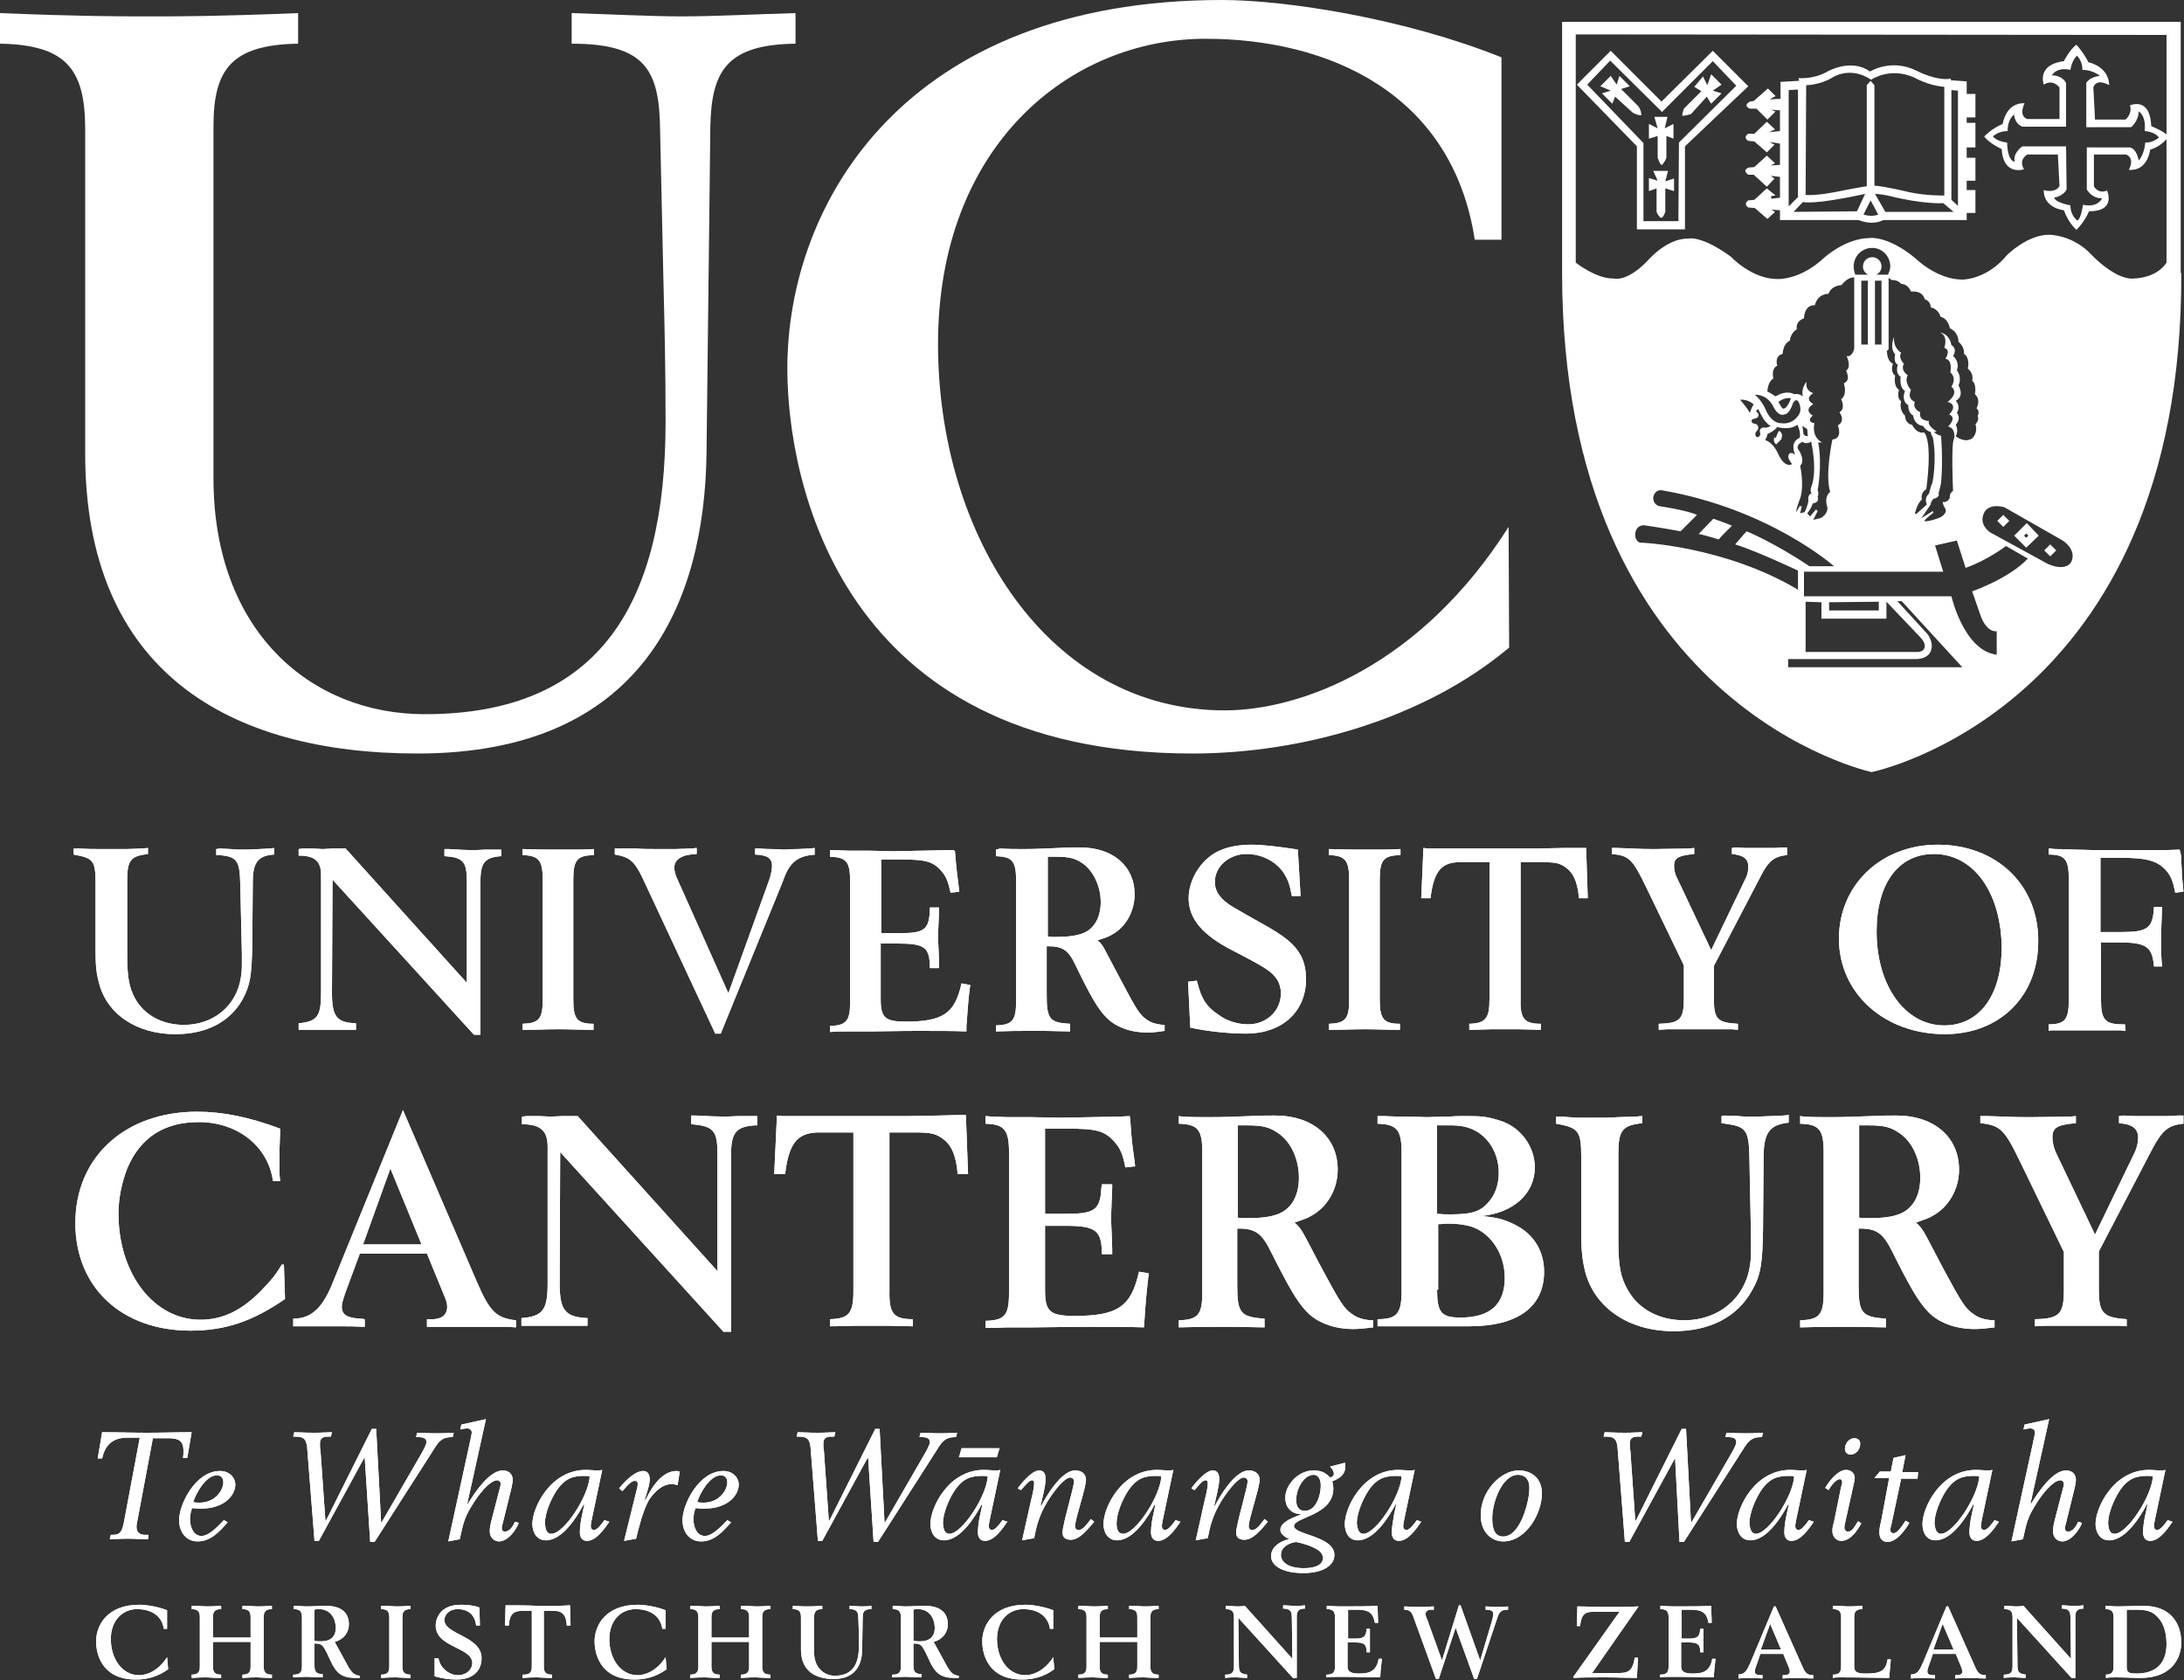 <?xml version="1.0" encoding="utf-8"?>
<!-- Generator: Adobe Illustrator 28.1.0, SVG Export Plug-In . SVG Version: 6.00 Build 0)  -->
<svg version="1.1" id="Layer_1" xmlns="http://www.w3.org/2000/svg" xmlns:xlink="http://www.w3.org/1999/xlink" x="0px" y="0px"
	 viewBox="0 0 400 307.7" style="enable-background:new 0 0 400 307.7;" xml:space="preserve">
<rect x="0" y="0" width="400" height="307.7" fill="#333333" stroke="none"/>
<style type="text/css">
	.st0{fill:#FFFFFF;}
</style>
<g>
	<path class="st0" d="M145.6,8c-12.2,0.2-15.3,4.7-15.5,15.1l-0.7,60C129,110.5,117.6,138,76.5,138c-34.6,0-60.9-15-60.9-55V23.2
		C15.5,12.7,12.1,8.2,0,8V2.4C15,3,21.3,3,27.3,3s12.3,0,27.3-0.6V8c-12.2,0.2-15.5,4.7-15.5,15.1l0,64.5c0,28,17.8,43.2,38.7,43.2
		c32.5,0,44.1-20.9,44.1-53.5c0-10.5-0.2-17.9-0.4-26.2l-0.6-27.1C120.8,12.9,118.3,8,104.7,8V2.4c6.9,0.2,14.4,0.6,20.2,0.6
		c6,0,13.5-0.4,20.8-0.6V8z"/>
	<path class="st0" d="M275,43.9h-4.9C266,17,243.2,7.1,220.8,7.1c-24.9,0-49,19.6-49,55.9c0,35.1,20.2,67.1,52.5,67.1
		c14,0,35.9-8.2,52-33.6l0.1,22.1c-15.6,13.1-38,19.4-58,19.4c-64.7,0-74.2-50.1-74.2-70.5c0-30.3,21.5-67.5,79.6-67.5
		c11.8,0,33.5,3.4,51.2,10.5V43.9z"/>
	<path class="st0" d="M329.2,28.6"/>
	<path class="st0" d="M374.3,15.5C374.3,15.5,374.3,15.5,374.3,15.5c-0.2-0.7-0.9-3.7,3.7-4.3c0,0,1.1-2.2,2.3-3
		c0,0,1.3,1.4,2.2,3.2c0,0,3.7,0.7,3.8,4.2c0,0-2.3-1.4-2.9,0.4l0.3,5.9h5.6c0,0,1.3-1.1,0.8-2.6c0,0,3.7-1.7,3.9,3.8
		c0,0,2.5,1,3.2,1.9c0,0-1.2,1.8-3.4,2.4c0,0-0.4,4-3.9,3.7c0,0,1.2-2.1-0.5-2.8h-5.9l0,5.8c0,0,0.7,1.5,2.4,0.8
		c0,0,1.8,3.8-3.3,3.8c0,0-0.7,1.8-2.3,3.4c0,0-1.5-1.3-2.3-3.6c0,0-3.7-0.3-3.7-3.7c0,0,2,0.7,2.9-0.7l-0.3-5.8h-5.6
		c0,0-1.7,0.9-0.6,2.7c0,0-3.8,1.3-4.1-3.7c0,0-2.2-1-3.2-2.3c0,0,1.4-1.5,3.4-2.3c0,0,0.5-3.9,4-3.8c0,0-1.2,2.3,0.5,2.9h5.9V16
		C377.1,16,376.1,14.4,374.3,15.5 M378.4,15.2v8h-8c-1.5-0.6-1.5-2.2-1.5-2.2c-1.3,0.9-1.2,3-1.2,3c-1.8,0-2.7,1-2.7,1
		c0.9,1,2.6,1.1,2.6,1.1c0.1,3.6,1.4,3.5,1.4,3.5c-0.4-1.6,1.4-2.8,1.4-2.8h8l0.1,7.9c-0.7,1.3-2.3,1.5-2.3,1.5c0.4,1,3,1.4,3,1.4
		c0,2,1.3,2.8,1.3,2.8c0.7-0.5,1-2.9,1-2.9c2.8,0.6,3.5-1.2,3.5-1.2c-1.9,0.1-2.8-1.6-2.8-1.6V27h7.9c1.3,0.3,1.6,2.4,1.6,2.4
		c1.1-1.2,1.2-3.3,1.2-3.3c1.4,0.1,2.5-0.9,2.5-0.9c-0.7-1.1-2.6-1.2-2.6-1.2c0.3-2.9-1.1-3.6-1.1-3.6c0,1.8-1.4,2.9-1.4,2.9l-8.2,0
		l0-8.1c0.7-1.2,2.5-1.3,2.5-1.3c-1.5-1.2-3.2-1.1-3.2-1.1c0-1.7-1-2.6-1-2.6c-1,0.9-1.2,2.6-1.2,2.6c-2.6-0.6-3.4,1-3.4,1
		C377.8,13.8,378.4,15.2,378.4,15.2"/>
	<path class="st0" d="M288.8,15.5l6.2-6.2l9.3,9.3l9.4-9.3l6.5,6.5l-11.6,11V42h-8.8V26.8L288.8,15.5z M301,26.2l0,14.3h6.4
		l0.1-14.4l10.5-10.4l-4.3-4.5l-9.3,9.3l-9.5-9.4l-4.2,4.4L301,26.2z"/>
	<path class="st0" d="M303,21.4h2.4l-0.5,2.1l1.6-0.8v2.7l-1.3-0.5v4c-0.3,0.8-0.8,1.3-0.8,1.3c-0.3,0-0.5-0.5-0.8-1.3v-4l-1.6,0.5
		v-2.7l1.6,0.8L303,21.4z"/>
	<path class="st0" d="M302.8,31.3h2.7l-0.5,1.9l1.6-0.5V35l-1.6-0.5v4.3c-0.3,0.8-0.5,1.1-0.8,1.1c0,0-0.5-0.3-0.8-1.1v-4.3L302,35
		v-2.4l1.6,0.5L302.8,31.3z"/>
	<path class="st0" d="M293.1,15.8l1.9-1.9l1.1,1.6l0.5-1.6l1.9,1.9l-1.6,0.5l3.2,3.2c0.5,0.8,0.5,1.3,0.5,1.6c-0.3,0-0.8,0-1.6-0.5
		l-3.2-2.9l-0.5,1.3l-1.9-1.9l1.6-0.5L293.1,15.8z"/>
	<path class="st0" d="M313.4,13.6l1.9,1.9l-1.6,1.1l1.6,0.5l-1.9,1.9l-0.8-1.3l-2.9,3.2c-1.1,0.3-1.3,0.3-1.6,0.3c0,0,0-0.5,0.3-1.3
		l3.2-3.2l-1.3-0.8l1.6-1.9l0.8,1.6L313.4,13.6z"/>
	<path class="st0" d="M311.1,97.8c0.8,0.1,3.7,1,3.7,1c0.2-0.4,2.4-2.5,2.4-2.5c-0.5-0.3-3.4-1.3-3.4-1.3
		C313.5,95.3,311.1,97.8,311.1,97.8"/>
	<polygon class="st0" points="375.5,99.7 374.4,100.8 375.5,101.9 376.6,100.8 	"/>
	<polygon class="st0" points="368,95.4 366.9,96.5 365.8,95.4 366.9,94.3 	"/>
	<path class="st0" d="M373.4,98.1l-2.3,2.2l-2.2-2.2l2.3-2.3L373.4,98.1z M371.1,97.7l-0.4,0.4l0.4,0.4l0.4-0.4L371.1,97.7z"/>
	<path class="st0" d="M325.2,80.3c-0.1-0.1-0.2-0.2-0.2-0.4c0,0,0,0.1,0,0.1c-0.1,0.3-0.3,0.9,0.3,1.4l0.5-0.5l0.5-0.5c0,0,0,0,0,0
		c0,0,0,0,0,0c0,0,0-0.1,0-0.2c0.2-0.6,0-1.1-0.5-1.3l-0.3,0.6L325.2,80.3z"/>
	<path class="st0" d="M399.5,50c0.3,79.9-56.7,91.4-56.7,91.4s-56.7-12-56.7-91.4V4h113.3V50z M288.6,6.3v41.8c0,0,3.8,3,6.9,2.9
		c0,0,2.4,0.8,6.3-3.3c0,0,3.5-4.1,7.4-4c0,0,2.3-0.7,7.8,3.3c0,0,3.8,4.1,8.5,4.1c0,0,4.1,0.3,8.6-3.9c0,0,3.8-3.5,8.2-3.6
		c0,0,3.3-0.6,8.5,3.7c0,0,3.9,3.9,8.6,3.9c0,0,4.4,0.1,8.2-4.5c0,0,3.8-3.8,7.8-3.7c0,0,4.3,0,7.7,3.7c0,0,4.4,4.7,7.8,4.3
		c0,0,4,0,5.9-2.9V6.4L288.6,6.3z M342.1,51.4h-1.2v11.7h1.2V51.4z M344.6,51.4h-1.2v11.7h1.2V51.4z M345.8,50.3
		c0.2-0.5,0.4-1,0.4-1.5c0-1.9-1.5-3.4-3.3-3.4c-1.9,0-3.4,1.5-3.4,3.4c0,0.5,0.1,1,0.3,1.5l2.3,0c-0.5-0.3-0.9-0.8-0.9-1.5
		c0-0.9,0.7-1.7,1.7-1.7c0.9,0,1.7,0.7,1.7,1.7c0,0.7-0.4,1.2-0.9,1.5L345.8,50.3z M330.4,104.7v4.5h27c0,0,2.3,10,8.3,10.7v-4.3
		c0,0-1.7,0.4-2.9-2.7l-1.6-4.6c0,0,6.7-2.3,10.2-6l-4-2.3c0,0-3.4,2.6-7.4,4l-1.6-5l-4,0.9l1.5,4.8L330.4,104.7z M335,110.3v1.5
		h9.1v-1.6L335,110.3z M330.7,110.2v9.2h20.7c0,0,1.1-0.1,1.1-1c0,0,0.2-0.7-0.9-1.8l-6.1-6.4v3.1h-11.9v-3L330.7,110.2z
		 M327.5,120.7v1.5h31.9l-11.1-12.1h-0.8l5.5,6c0,0,1.3,1.6,0.6,3.2c0,0-0.4,1.3-2.5,1.4H327.5z M375.1,103.3
		c3.3,1.4,4.2-0.3,4.2-0.3c1.2-2.3-1.5-4-1.5-4l-10.7-6.1c-3-0.8-3.7,1-3.7,1c-1.1,2.2,1.1,3.6,1.1,3.6L375.1,103.3z M329.3,108
		v-3.5c0,0-7.6-3.6-11.5-4.8c0,0,1.6-1.9,2.1-2.4c0,0,5.1,2.1,11.5,6.4h4.5c0,0-11.8-10.5-31.5-13.9c0,0-1.2-0.3-1.6,1.2
		c0,0-0.2,1.3,1.1,1.7c0,0,4.9,0.7,6.9,1.6l-3,3c0,0-4.4-0.8-6.7-1.1c0,0-1.4-0.1-1.6,1.5c0,0-0.2,1.3,0.9,1.7
		C300.3,99.3,315.9,100,329.3,108 M325.2,72.6c2.1-1.3,3.4-0.4,3.4-0.4c1-0.2,1.6,0.4,1.6,0.4c-0.4-1.6,0.7-2.7,0.7-2.7
		c-0.4,1.7,1.2,2.1,1.2,2.1c-1.8,1.1,0,2,0,2c-1.9,1.2-0.1,2.1-0.1,2.1c-1.3,1.2,0.3,1.4,0.3,1.4c-0.5,2.8,1.4,3.5,1.4,3.5
		c-0.4,0.1-0.7,0-0.7,0c0.8,4.2-0.1,8.8-0.1,8.8c0.3,0.5,0,1.2,0,1.2c0.4,1.1-0.9,1.2-0.9,1.2c-0.3,1-1,1.8-1,1.8l0.5,0.6l1.1-1.3
		l0.3,0.3l-0.8,1.6l1.3-0.3c1.4-0.7,1.3-1.9,1.3-1.9c-0.7-2.2,0.5-2.9,0.5-2.9c-1-3.1,0.4-9.6,0.4-9.6c2-0.2,1-2.6,1-2.6
		c1.5-0.8,0.3-2.4,0.3-2.4c1.2-0.7,0.3-2.4,0.3-2.4c1.2-0.8,0.5-2.9,0.5-2.9c1.4-0.6,0.4-2.3,0.4-2.3c1.1-0.7,0.1-2.7,0.1-2.7
		c1,0.3,1.4-1.3,1.4-1.3l0-13.1c-1.4,0-2.3,1.4-2.3,1.4c-2.1,0.2-2.4,1.6-2.4,1.6c-2.2,0.1-2.5,2.1-2.5,2.1c-2-0.1-2,2.4-2,2.4
		c-1.7,0.6-1.3,2-1.3,2c-1.2,0.7-1.3,2.1-1.3,2.1c-1.3,0.6-1.3,2.4-1.3,2.4c-1.6,0.4-1,2.2-1,2.2c-1.2,0.5-0.7,2.3-0.7,2.3
		c-1.1,0.7-1.1,2.4-1.1,2.4C324.5,72.1,325.2,72.6,325.2,72.6 M323.5,75.3c1.2,2.4,2.7,2.2,2.7,2.2c2,0.3,3-1.2,3-1.2
		c1.1-1.2,0.2-2.7,0.2-2.7c-0.5-0.8-1,0.2-1,0.2c-0.7,2.2-1.6,2.1-1.6,2.1c-1.2,0.5-2.1-1.6-2.1-1.6c-1.2-2.2-3.3-2-3.3-2
		C322.8,73.4,323.5,75.3,323.5,75.3 M323.7,79.5c0,0.4-0.4,1.1-0.4,1.1c1.6,0.5,2.4,2.6,2.4,2.6c1.3,2.7,2.5,1.8,2.5,1.8l-0.5-0.8
		c-0.4-0.6,0-1.1,0-1.1c0.5-0.4,1.1,0.2,1.1,0.2c-1.1-2.5,0.8-3.1,0.8-3.1c0.3-1-0.4-2.4-0.4-2.4c-1.5,1.1-3.7,0.4-3.7,0.4
		C324.9,79,323.7,79.5,323.7,79.5 M325.7,73.6l0.6,1c0,0,0.3,0.6,0.9-0.1c0,0,0.6-0.7,0.8-1.6C327.9,73,327.1,72.6,325.7,73.6
		 M321.2,74.1c0,0-0.9-1-2.5-0.9c0,0,1.2,1.4,1.8,2.4C320.5,75.6,320.9,74.3,321.2,74.1 M330.1,80.9c0,0-0.4,0.3-0.6,0.4
		c0,0-0.6,0.6,0,1.2c0,0,1.2,1.9,0.2,2.8c0,0,0.8,3.5,0,6c0,0-0.8,1.9-0.7,2.5l0.6-1.1l0.4,0l-0.3,1.3l0.8-0.2c0,0,0.6-1.1,0.7-2.1
		c0,0-0.2-1.2,0.6-1.3c0,0-0.4-0.5,0-1.4c0,0,1.1-2.5-0.1-8.2C331.8,80.9,330.8,81.5,330.1,80.9 M330.1,78c0,0,0.2,1.2,0.2,1.5
		l0.3,0.3l0.5,0.1l-0.1-1.3L330.1,78z M351.9,94.9l2.1-1.3l0.1,0.3c0,0-1.2,0.9-1.7,1.5c0,0,0.4,0.3,2.6-0.5c0,0,0.9-0.3,1.2-0.9
		c0,0,0.4-0.3,0-1c0,0-0.3-0.3-0.4-1.1c0,0,0.4,0.2,0.9-0.2c0,0,0.2-0.1,0.4-0.5c0,0-0.1-0.9,0.6-1.3c0,0-0.4-8.9,0.2-9.6
		c0,0,0.4-1.8-1.1-2.2c0,0,1.7-1.6,0.2-2.2c0,0,1.8-1.7-0.3-2.3c0,0,2.2-1.5,0.7-2.8c0,0,1.1-1.5-0.2-2.6c0,0,0.5-2.3-0.9-2.5
		c0,0,1.1-1.6-0.2-2c0,0,0.8-2.2-0.8-2.8c0,0,1.7,0.1,2.1,2.3c0,0,1.2,0.6,0.3,2c0,0,1.3,1,0.7,2.6c0,0,1,1.2,0.3,2.8
		c0,0,1.2,1.9-0.5,2.8c0,0,1,1,0.2,2.2c0,0,0.9,0.9-0.2,2.2c0,0,0.6,1,0,2.1c0,0,1.7,1.4,3.1,0.3c0,0,1-1,0.5-2.5
		c0,0,0.8-0.8,0.4-1.5c0,0,0.5-0.9-0.2-1.4c0,0,0.9-1.6-0.3-2.6c0,0,0.4-1.7-0.5-2.5c0,0,0.4-1.2-0.8-2.2c0,0,0.5-1.9-0.7-2.7
		c0,0,0.2-1.2-1-2.2c0,0,0.1-1.7-1.6-2.5c0,0-0.2-1.7-1.7-2.1c0,0-0.3-1.4-1.8-1.7c0,0,0.1-1.1-1.1-1.5c0,0-0.2-1.6-2.5-1.4
		c0,0-0.5-1.4-1.8-1.4c0,0-0.6-0.8-1.7-0.7l-0.6-0.4v12.9c0,0,0,0.4-0.3,0.4c0,0-0.1,1.9,1.1,2.4c0,0-0.6,1.4,0.4,2.2
		c0,0-0.4,1.9,0.7,2.6c0,0-0.5,1.5,0.4,2.1c0,0-0.5,1.5,0.7,2.6c0,0,0,1.5,1.3,1.7c0,0,0.8,1.7,2.2,1.4c0,0,1.6,1.1,0.4,10.4
		c0,0-1.1,0.5-0.8,1.9c0,0-0.8,0.5-1.3,2.6h0.3l1.9-1.7c-0.2-0.5-0.4-1.3,0.4-2c0,0,0.3-1.4,0.6-1.9c0,0,0.9-4.1,0.1-8.4
		c0,0-0.3-0.4-0.4-1c-0.9-0.2-1.4-1.1-1.4-1.1c-1.7-0.2-1.8-1.9-1.8-1.9c-1-0.5-0.9-1.9-0.9-1.9c-1.4-0.8-0.6-2.6-0.6-2.6
		c-1.1-0.6-0.8-2.6-0.8-2.6c-1.1-0.7-0.5-2.2-0.5-2.2c-0.9-0.4-0.5-1.9-0.5-1.9c-1.1-1.2-0.2-3.2-0.2-3.2c-0.2,2.1,1.3,2.9,1.3,2.9
		c-0.6,1,0.5,2,0.5,2c-0.7,1.3,0.7,2.1,0.7,2.1c-0.7,1.4,0.6,2.7,0.6,2.7c-0.8,1.7,0.7,2.2,0.7,2.2c-0.5,1.3,1,1.9,1,1.9
		c-0.4,1.6,1.6,1.6,1.6,1.6c-0.4,0.9,1.4,1.9,1.4,1.9c-0.2,0.1-0.3,0.1-0.5,0.1c0.3,0.3,0.7,0.6,1.3,0.7c0,0,0.4,4.5,0,8.7
		c0,0-0.3,1.4-0.4,1.6c0,0-0.1,0.4,0,0.6c0,0-0.3,0.6-0.9,0.6c0,0-0.5,0.3-0.6,1.1L351.9,94.9z M321.6,75.3l0.4,0.4
		c0.4,0.9-0.8,1-0.8,1c-0.6,0.1-0.5,0.8,0.1,0.9c0,0,0,0,0.1,0c0.5,0.1,0.6,0.5,0.6,0.5c0.2,0.5-0.4,1-0.4,1
		c-0.3,0.6,0.1,0.9,0.1,0.9c0.3,0.2,0.6-0.2,0.6-0.2c0.2-0.1,0-0.8,0-0.8c0-0.8,0.9-0.7,0.9-0.7c0.5,0.1,1.1-0.3,1.1-0.3
		c-0.4-0.1-1.3-1.1-1.5-1.6c-0.3-0.5-0.8-1.5-0.8-1.5L321.6,75.3z"/>
	<path class="st0" d="M329.4,14.3c0,0,2.7,0.3,5.3-1.2c0,0,4.3-2.5,7.8,0c0,0,3.9-2.5,8.6-0.1c0,0,3.7,1.9,6.2,1.4v0.3l2.9,0.2v2.3
		h1.6v4.3h-1.6v1h1.6V27h-1.6v1.9h1.6v4.2h-1.6v1.7h1.6V39h-1.6v1.3h-15.3c0,0-1.7,1.1-4.5,0H326l0-1.8l-1.6-0.1l0.7,0.4l-1.4,1.3
		l-2.3-2l-1.2-0.1c0,0-1-0.6,0-1.3l1.1-0.1l2.3-2.1l1.6,1.3l-0.8,0.1l0,0.5l1.6-0.2v-3.8l-1.7-0.2l0.7,0.5l-1.4,1.5l-2.4-2.2l-1,0
		c0,0-1.2-0.7,0-1.3l1.1-0.1l2.3-2.1l1.5,1.4l-0.8,0.4l1.7-0.1v-3.9l-1.9-0.3l0.9,0.5l-1.4,1.4l-2.3-2l-1.1-0.1c0,0-1.1-0.6,0-1.3
		l1.1,0l2.3-2.2l1.5,1.4l-1.1,0.5l2-0.2l0-3.8l-1.7-0.1l0.9,0.3l-1.5,1.5l-2-2l-1.2,0c0,0-1.4-0.5,0-1.3l0.7-0.1l2.6-2.3l1.4,1.4
		l-1.1,0.6l2-0.1V15l3.4-0.2L329.4,14.3z M327.6,37.8l1.7-1.7V16.4l-1.7,0.1L327.6,37.8z M340.1,38.7l1.5-3.2
		c-9.5,2.1-11.4,1.5-11.4,1.5l-1.7,1.8L340.1,38.7z M342.6,36.7l-1.3,2.6c0,0,1.5,0.5,2.7,0L342.6,36.7z M343.4,35.5l1.9,3.3h12.5
		l-1.9-1.6c0,0-3.5,0.3-10.2-1.4C345.7,35.8,344.1,35.5,343.4,35.5 M357.4,36.6l1.2,1.1V16.6l-1.2-0.1V36.6z M330.7,35.7
		c1.9,0.2,5.8-0.6,5.8-0.6c2.9-0.6,5.4-1,5.4-1V15.6l0.7-0.8l0.7,0.8v18.4c1.9,0.1,6.4,1.2,6.4,1.2c3.3,0.7,6.4,0.6,6.4,0.6V15.9
		c-2.9-0.2-5.5-1.7-5.5-1.7c-4.5-2-7.9,0.4-7.9,0.4c-3.9-2.6-7.1-0.4-7.1-0.4c-2.3,1.4-4.8,1.4-4.8,1.4L330.7,35.7z"/>
	<polygon class="st0" points="182.6,266.9 175.6,266.9 176.1,265.2 183.1,265.2 	"/>
	<path class="st0" d="M25.6,263.3h-2.3c-2.9,0-4.1,1.6-4.6,3.8h-0.8l0.8-4.8c2.8,0,5.5,0.1,8.2,0.1c2.7,0,5.5-0.1,8.2-0.1l-0.8,4.7
		h-0.8c0.1-0.4,0.1-0.8,0.1-1.3c0-1.9-1-2.3-2.7-2.3H28l-2.8,14.9c-0.1,0.5-0.2,1-0.2,1.3c0,1.2,0.8,1.5,1.6,1.5h0.6l-0.1,0.8
		c-1.1,0-2.4-0.1-3.8-0.1c-1.3,0-2.3,0.1-3.2,0.1l0.2-0.8h0.2c1.7,0,1.9-0.6,2.4-3.4L25.6,263.3z"/>
	<path class="st0" d="M25.6,263.3h-2.3c-2.9,0-4.1,1.6-4.6,3.8h-0.8l0.8-4.8c2.8,0,5.5,0.1,8.2,0.1c2.7,0,5.5-0.1,8.2-0.1l-0.8,4.7
		h-0.8c0.1-0.4,0.1-0.8,0.1-1.3c0-1.9-1-2.3-2.7-2.3H28l-2.8,14.9c-0.1,0.5-0.2,1-0.2,1.3c0,1.2,0.8,1.5,1.6,1.5h0.6l-0.1,0.8
		c-1.1,0-2.4-0.1-3.8-0.1c-1.3,0-2.3,0.1-3.2,0.1l0.2-0.8h0.2c1.7,0,1.9-0.6,2.4-3.4L25.6,263.3z"/>
	<path class="st0" d="M41.7,278.8c-1.5,1.7-3.1,3.5-5.5,3.5c-2.1,0-3.4-1.7-3.4-3.9c0-2.9,3-9,7.5-9c1.7,0,2.8,1.2,2.8,2.5
		c0,1.8-1.8,4.4-6.4,4.4c-0.7,0-1.2-0.1-1.5-0.1c-0.2,0.4-0.4,1.3-0.4,2c0,1.4,0.6,3.1,2.1,3.1c1.2,0,2.6-1.3,4.1-2.9L41.7,278.8z
		 M40.9,271.5c0-0.7-0.3-1.3-1.2-1.3c-2,0-3.9,3.4-4.3,4.9c0.4,0.1,0.9,0.1,1.2,0.1C39.4,275.2,40.9,272.9,40.9,271.5"/>
	<path class="st0" d="M41.7,278.8c-1.5,1.7-3.1,3.5-5.5,3.5c-2.1,0-3.4-1.7-3.4-3.9c0-2.9,3-9,7.5-9c1.7,0,2.8,1.2,2.8,2.5
		c0,1.8-1.8,4.4-6.4,4.4c-0.7,0-1.2-0.1-1.5-0.1c-0.2,0.4-0.4,1.3-0.4,2c0,1.4,0.6,3.1,2.1,3.1c1.2,0,2.6-1.3,4.1-2.9L41.7,278.8z
		 M40.9,271.5c0-0.7-0.3-1.3-1.2-1.3c-2,0-3.9,3.4-4.3,4.9c0.4,0.1,0.9,0.1,1.2,0.1C39.4,275.2,40.9,272.9,40.9,271.5z"/>
	<path class="st0" d="M56.3,265.7c-0.1-2-0.5-2.6-2.2-2.6h-0.4l0.2-0.8c0.7,0,1.9,0.1,3.7,0.1c1.4,0,2.5-0.1,3.2-0.1l-0.2,0.8h-0.5
		c-1,0-1.5,0.3-1.5,1.3c0,0.5,0,0.9,0.1,1.3l0.9,12.8h0.1l8.4-16.8h0.8l0.9,17.1h0.1l7-12.1c0.7-1.2,1.2-2.1,1.2-2.6
		c0-0.7-0.6-0.9-1.5-0.9h-0.4l0.2-0.8c0.7,0,1.8,0.1,3.6,0.1c1.6,0,2.6-0.1,3.1-0.1l-0.2,0.8c-1.1,0-2.1,0.1-3.1,1.7l-11.2,17.5
		h-0.8L66.8,267h-0.1l-8.3,15.2h-0.8L56.3,265.7z"/>
	<path class="st0" d="M56.3,265.7c-0.1-2-0.5-2.6-2.2-2.6h-0.4l0.2-0.8c0.7,0,1.9,0.1,3.7,0.1c1.4,0,2.5-0.1,3.2-0.1l-0.2,0.8h-0.5
		c-1,0-1.5,0.3-1.5,1.3c0,0.5,0,0.9,0.1,1.3l0.9,12.8h0.1l8.4-16.8h0.8l0.9,17.1h0.1l7-12.1c0.7-1.2,1.2-2.1,1.2-2.6
		c0-0.7-0.6-0.9-1.5-0.9h-0.4l0.2-0.8c0.7,0,1.8,0.1,3.6,0.1c1.6,0,2.6-0.1,3.1-0.1l-0.2,0.8c-1.1,0-2.1,0.1-3.1,1.7l-11.2,17.5
		h-0.8L66.8,267h-0.1l-8.3,15.2h-0.8L56.3,265.7z"/>
	<path class="st0" d="M86.2,263.5c0.1-0.5,0.2-0.9,0.2-1.2c0-0.4-0.4-0.7-0.8-0.7c-0.4,0-0.9,0.1-1.3,0.2l0.2-0.9l4.5-1l-3.4,15.4
		l0.1,0.1c1.4-2.3,4-6.1,6.4-6.1c1.3,0,1.8,0.9,1.8,1.7c0,0.5-0.1,0.8-0.2,1.4l-1.6,6.5c-0.1,0.3-0.2,0.7-0.2,1
		c0,0.4,0.2,0.6,0.6,0.6c0.8,0,1.5-1,1.8-1.8l0.7,0.2c-0.2,0.8-1.8,3.4-3.6,3.4c-0.8,0-1.7-0.6-1.7-1.9c0-0.4,0.1-1.1,0.2-1.5
		l1.6-6.2c0.1-0.3,0.2-0.7,0.2-0.9c0-0.4-0.3-0.7-0.6-0.7c-1.5,0-3.6,2.9-4.4,4.2c-1.6,2.5-1.8,3.4-2.5,6.6l-2.1,0.4L86.2,263.5z"/>
	<path class="st0" d="M86.2,263.5c0.1-0.5,0.2-0.9,0.2-1.2c0-0.4-0.4-0.7-0.8-0.7c-0.4,0-0.9,0.1-1.3,0.2l0.2-0.9l4.5-1l-3.4,15.4
		l0.1,0.1c1.4-2.3,4-6.1,6.4-6.1c1.3,0,1.8,0.9,1.8,1.7c0,0.5-0.1,0.8-0.2,1.4l-1.6,6.5c-0.1,0.3-0.2,0.7-0.2,1
		c0,0.4,0.2,0.6,0.6,0.6c0.8,0,1.5-1,1.8-1.8l0.7,0.2c-0.2,0.8-1.8,3.4-3.6,3.4c-0.8,0-1.7-0.6-1.7-1.9c0-0.4,0.1-1.1,0.2-1.5
		l1.6-6.2c0.1-0.3,0.2-0.7,0.2-0.9c0-0.4-0.3-0.7-0.6-0.7c-1.5,0-3.6,2.9-4.4,4.2c-1.6,2.5-1.8,3.4-2.5,6.6l-2.1,0.4L86.2,263.5z"/>
	<path class="st0" d="M111.6,278.7c-0.9,1.3-2.4,3.5-4.1,3.5c-1,0-1.3-0.8-1.3-1.6c0-0.9,0.2-2.3,0.4-3.1l0.4-1.9l-0.1-0.1
		c-1.2,2.3-3.9,6.6-6.9,6.6c-1.8,0-2.5-1.6-2.5-3c0-3,3.3-9.9,9.8-9.9c0.7,0,1.5,0.1,2,0.1c0.3,0,0.7,0,1-0.1l-1.9,9
		c-0.1,0.5-0.2,1-0.2,1.3c0,0.4,0.2,0.7,0.6,0.7c0.6,0,1.4-1.1,1.9-1.8L111.6,278.7z M101,280.9c2.3,0,6.8-6.9,7-10.5
		c-0.3-0.1-0.5-0.1-1-0.1c-2,0-3.6,0.4-5.2,2.9c-1,1.6-2,4-2,5.8C99.9,279.9,100,280.9,101,280.9"/>
	<path class="st0" d="M111.6,278.7c-0.9,1.3-2.4,3.5-4.1,3.5c-1,0-1.3-0.8-1.3-1.6c0-0.9,0.2-2.3,0.4-3.1l0.4-1.9l-0.1-0.1
		c-1.2,2.3-3.9,6.6-6.9,6.6c-1.8,0-2.5-1.6-2.5-3c0-3,3.3-9.9,9.8-9.9c0.7,0,1.5,0.1,2,0.1c0.3,0,0.7,0,1-0.1l-1.9,9
		c-0.1,0.5-0.2,1-0.2,1.3c0,0.4,0.2,0.7,0.6,0.7c0.6,0,1.4-1.1,1.9-1.8L111.6,278.7z M101,280.9c2.3,0,6.8-6.9,7-10.5
		c-0.3-0.1-0.5-0.1-1-0.1c-2,0-3.6,0.4-5.2,2.9c-1,1.6-2,4-2,5.8C99.9,279.9,100,280.9,101,280.9z"/>
	<path class="st0" d="M116.5,273.3c0.2-0.7,0.3-1.2,0.3-1.6c0-0.3-0.2-0.5-0.5-0.5c-0.6,0-1.3,0.7-2.3,1.9l-0.6-0.5
		c0.1-0.2,2.5-3.2,4.4-3.2c0.9,0,1.2,0.7,1.2,1.6c0,0.7-0.4,2-0.9,3.7l0.1,0.1c0.3-0.6,0.4-0.8,0.6-1.2c0.6-1.1,2.4-4.2,5.1-4.2
		c0.3,0,0.4,0.1,0.6,0.1l-0.4,2.5c-0.3-0.1-0.7-0.2-1.1-0.2c-2.1,0-3.7,2.2-4.2,3c-1.1,2.1-1.8,4.9-2.3,7l-2.2,0.4L116.5,273.3z"/>
	<path class="st0" d="M116.5,273.3c0.2-0.7,0.3-1.2,0.3-1.6c0-0.3-0.2-0.5-0.5-0.5c-0.6,0-1.3,0.7-2.3,1.9l-0.6-0.5
		c0.1-0.2,2.5-3.2,4.4-3.2c0.9,0,1.2,0.7,1.2,1.6c0,0.7-0.4,2-0.9,3.7l0.1,0.1c0.3-0.6,0.4-0.8,0.6-1.2c0.6-1.1,2.4-4.2,5.1-4.2
		c0.3,0,0.4,0.1,0.6,0.1l-0.4,2.5c-0.3-0.1-0.7-0.2-1.1-0.2c-2.1,0-3.7,2.2-4.2,3c-1.1,2.1-1.8,4.9-2.3,7l-2.2,0.4L116.5,273.3z"/>
	<path class="st0" d="M133.9,278.8c-1.5,1.7-3.1,3.5-5.5,3.5c-2.1,0-3.4-1.7-3.4-3.9c0-2.9,3-9,7.5-9c1.7,0,2.8,1.2,2.8,2.5
		c0,1.8-1.8,4.4-6.4,4.4c-0.7,0-1.2-0.1-1.5-0.1c-0.2,0.4-0.4,1.3-0.4,2c0,1.4,0.6,3.1,2.1,3.1c1.2,0,2.6-1.3,4.1-2.9L133.9,278.8z
		 M133.2,271.5c0-0.7-0.3-1.3-1.2-1.3c-2,0-3.9,3.4-4.3,4.9c0.4,0.1,0.9,0.1,1.2,0.1C131.7,275.2,133.2,272.9,133.2,271.5"/>
	<path class="st0" d="M133.9,278.8c-1.5,1.7-3.1,3.5-5.5,3.5c-2.1,0-3.4-1.7-3.4-3.9c0-2.9,3-9,7.5-9c1.7,0,2.8,1.2,2.8,2.5
		c0,1.8-1.8,4.4-6.4,4.4c-0.7,0-1.2-0.1-1.5-0.1c-0.2,0.4-0.4,1.3-0.4,2c0,1.4,0.6,3.1,2.1,3.1c1.2,0,2.6-1.3,4.1-2.9L133.9,278.8z
		 M133.2,271.5c0-0.7-0.3-1.3-1.2-1.3c-2,0-3.9,3.4-4.3,4.9c0.4,0.1,0.9,0.1,1.2,0.1C131.7,275.2,133.2,272.9,133.2,271.5z"/>
	<path class="st0" d="M148.5,265.7c-0.1-2-0.5-2.6-2.2-2.6h-0.4l0.2-0.8c0.7,0,1.9,0.1,3.7,0.1c1.4,0,2.5-0.1,3.2-0.1l-0.2,0.8h-0.5
		c-1,0-1.5,0.3-1.5,1.3c0,0.5,0,0.9,0.1,1.3l0.9,12.8h0.1l8.4-16.8h0.8l0.9,17.1h0.1l7-12.1c0.7-1.2,1.2-2.1,1.2-2.6
		c0-0.7-0.6-0.9-1.5-0.9h-0.4l0.2-0.8c0.7,0,1.8,0.1,3.6,0.1c1.6,0,2.6-0.1,3.1-0.1l-0.2,0.8c-1.1,0-2.1,0.1-3.1,1.7l-11.2,17.5
		h-0.8L159,267h-0.1l-8.3,15.2h-0.8L148.5,265.7z"/>
	<path class="st0" d="M148.5,265.7c-0.1-2-0.5-2.6-2.2-2.6h-0.4l0.2-0.8c0.7,0,1.9,0.1,3.7,0.1c1.4,0,2.5-0.1,3.2-0.1l-0.2,0.8h-0.5
		c-1,0-1.5,0.3-1.5,1.3c0,0.5,0,0.9,0.1,1.3l0.9,12.8h0.1l8.4-16.8h0.8l0.9,17.1h0.1l7-12.1c0.7-1.2,1.2-2.1,1.2-2.6
		c0-0.7-0.6-0.9-1.5-0.9h-0.4l0.2-0.8c0.7,0,1.8,0.1,3.6,0.1c1.6,0,2.6-0.1,3.1-0.1l-0.2,0.8c-1.1,0-2.1,0.1-3.1,1.7l-11.2,17.5
		h-0.8L159,267h-0.1l-8.3,15.2h-0.8L148.5,265.7z"/>
	<path class="st0" d="M184.5,278.7c-0.9,1.3-2.4,3.5-4.1,3.5c-1,0-1.3-0.8-1.3-1.6c0-0.9,0.2-2.3,0.4-3.1l0.4-1.9l-0.1-0.1
		c-1.2,2.3-3.9,6.6-6.9,6.6c-1.8,0-2.5-1.6-2.5-3c0-3,3.3-9.9,9.8-9.9c0.7,0,1.5,0.1,2,0.1c0.3,0,0.7,0,1-0.1l-1.9,9
		c-0.1,0.5-0.2,1-0.2,1.3c0,0.4,0.2,0.7,0.6,0.7c0.6,0,1.4-1.1,1.9-1.8L184.5,278.7z M173.9,280.9c2.3,0,6.8-6.9,7-10.5
		c-0.2-0.1-0.5-0.1-1-0.1c-2,0-3.6,0.4-5.2,2.9c-1,1.6-2,4-2,5.8C172.8,279.9,172.9,280.9,173.9,280.9"/>
	<path class="st0" d="M184.5,278.7c-0.9,1.3-2.4,3.5-4.1,3.5c-1,0-1.3-0.8-1.3-1.6c0-0.9,0.2-2.3,0.4-3.1l0.4-1.9l-0.1-0.1
		c-1.2,2.3-3.9,6.6-6.9,6.6c-1.8,0-2.5-1.6-2.5-3c0-3,3.3-9.9,9.8-9.9c0.7,0,1.5,0.1,2,0.1c0.3,0,0.7,0,1-0.1l-1.9,9
		c-0.1,0.5-0.2,1-0.2,1.3c0,0.4,0.2,0.7,0.6,0.7c0.6,0,1.4-1.1,1.9-1.8L184.5,278.7z M173.9,280.9c2.3,0,6.8-6.9,7-10.5
		c-0.2-0.1-0.5-0.1-1-0.1c-2,0-3.6,0.4-5.2,2.9c-1,1.6-2,4-2,5.8C172.8,279.9,172.9,280.9,173.9,280.9z"/>
	<path class="st0" d="M186.4,272.6c0.3-0.5,2.5-3.3,3.9-3.3c0.8,0,1.2,0.5,1.2,1.6c0,1.3-0.6,3.4-0.9,4.8l0.1,0.1
		c0.7-1.4,3.6-6.5,6.2-6.5c1.5,0,2,0.9,2,1.7c0,1.5-2,7.2-2,8.5c0,0.4,0.2,0.7,0.6,0.7c0.4,0,0.8-0.1,1.6-1.1l0.7-0.9l0.6,0.5
		c-1.4,1.7-2.8,3.3-4.3,3.3c-1,0-1.5-0.5-1.5-1.3c0-1.5,2.1-8.3,2.1-9.4c0-0.4-0.3-0.7-0.7-0.7c-0.9,0-2.6,1.9-4.1,4.3
		c-1.6,2.6-2.1,4.7-2.5,6.8l-2.2,0.4l1.7-7.6c0.2-0.7,0.5-2.1,0.5-2.8c0-0.4-0.1-0.6-0.4-0.6c-0.5,0-1.3,1-2,1.8L186.4,272.6z"/>
	<path class="st0" d="M186.4,272.6c0.3-0.5,2.5-3.3,3.9-3.3c0.8,0,1.2,0.5,1.2,1.6c0,1.3-0.6,3.4-0.9,4.8l0.1,0.1
		c0.7-1.4,3.6-6.5,6.2-6.5c1.5,0,2,0.9,2,1.7c0,1.5-2,7.2-2,8.5c0,0.4,0.2,0.7,0.6,0.7c0.4,0,0.8-0.1,1.6-1.1l0.7-0.9l0.6,0.5
		c-1.4,1.7-2.8,3.3-4.3,3.3c-1,0-1.5-0.5-1.5-1.3c0-1.5,2.1-8.3,2.1-9.4c0-0.4-0.3-0.7-0.7-0.7c-0.9,0-2.6,1.9-4.1,4.3
		c-1.6,2.6-2.1,4.7-2.5,6.8l-2.2,0.4l1.7-7.6c0.2-0.7,0.5-2.1,0.5-2.8c0-0.4-0.1-0.6-0.4-0.6c-0.5,0-1.3,1-2,1.8L186.4,272.6z"/>
	<path class="st0" d="M216.2,278.7c-0.9,1.3-2.4,3.5-4.1,3.5c-1,0-1.3-0.8-1.3-1.6c0-0.9,0.2-2.3,0.4-3.1l0.4-1.9l-0.1-0.1
		c-1.2,2.3-3.9,6.6-6.9,6.6c-1.8,0-2.5-1.6-2.5-3c0-3,3.3-9.9,9.8-9.9c0.7,0,1.5,0.1,2,0.1c0.3,0,0.7,0,1-0.1l-1.9,9
		c-0.1,0.5-0.2,1-0.2,1.3c0,0.4,0.2,0.7,0.6,0.7c0.6,0,1.4-1.1,1.9-1.8L216.2,278.7z M205.7,280.9c2.3,0,6.8-6.9,7-10.5
		c-0.3-0.1-0.5-0.1-1-0.1c-2,0-3.6,0.4-5.2,2.9c-1,1.6-2,4-2,5.8C204.5,279.9,204.7,280.9,205.7,280.9"/>
	<path class="st0" d="M216.2,278.7c-0.9,1.3-2.4,3.5-4.1,3.5c-1,0-1.3-0.8-1.3-1.6c0-0.9,0.2-2.3,0.4-3.1l0.4-1.9l-0.1-0.1
		c-1.2,2.3-3.9,6.6-6.9,6.6c-1.8,0-2.5-1.6-2.5-3c0-3,3.3-9.9,9.8-9.9c0.7,0,1.5,0.1,2,0.1c0.3,0,0.7,0,1-0.1l-1.9,9
		c-0.1,0.5-0.2,1-0.2,1.3c0,0.4,0.2,0.7,0.6,0.7c0.6,0,1.4-1.1,1.9-1.8L216.2,278.7z M205.7,280.9c2.3,0,6.8-6.9,7-10.5
		c-0.3-0.1-0.5-0.1-1-0.1c-2,0-3.6,0.4-5.2,2.9c-1,1.6-2,4-2,5.8C204.5,279.9,204.7,280.9,205.7,280.9z"/>
	<path class="st0" d="M218.2,272.6c0.3-0.5,2.5-3.3,3.9-3.3c0.8,0,1.2,0.5,1.2,1.6c0,1.3-0.6,3.4-0.9,4.8l0.1,0.1
		c0.7-1.4,3.6-6.5,6.2-6.5c1.5,0,2,0.9,2,1.7c0,1.5-2,7.2-2,8.5c0,0.4,0.2,0.7,0.6,0.7c0.4,0,0.8-0.1,1.6-1.1l0.7-0.9l0.6,0.5
		c-1.4,1.7-2.8,3.3-4.3,3.3c-1,0-1.5-0.5-1.5-1.3c0-1.5,2.1-8.3,2.1-9.4c0-0.4-0.3-0.7-0.7-0.7c-0.9,0-2.6,1.9-4.1,4.3
		c-1.6,2.6-2.1,4.7-2.5,6.8l-2.2,0.4l1.7-7.6c0.2-0.7,0.5-2.1,0.5-2.8c0-0.4-0.1-0.6-0.4-0.6c-0.6,0-1.3,1-2,1.8L218.2,272.6z"/>
	<path class="st0" d="M218.2,272.6c0.3-0.5,2.5-3.3,3.9-3.3c0.8,0,1.2,0.5,1.2,1.6c0,1.3-0.6,3.4-0.9,4.8l0.1,0.1
		c0.7-1.4,3.6-6.5,6.2-6.5c1.5,0,2,0.9,2,1.7c0,1.5-2,7.2-2,8.5c0,0.4,0.2,0.7,0.6,0.7c0.4,0,0.8-0.1,1.6-1.1l0.7-0.9l0.6,0.5
		c-1.4,1.7-2.8,3.3-4.3,3.3c-1,0-1.5-0.5-1.5-1.3c0-1.5,2.1-8.3,2.1-9.4c0-0.4-0.3-0.7-0.7-0.7c-0.9,0-2.6,1.9-4.1,4.3
		c-1.6,2.6-2.1,4.7-2.5,6.8l-2.2,0.4l1.7-7.6c0.2-0.7,0.5-2.1,0.5-2.8c0-0.4-0.1-0.6-0.4-0.6c-0.6,0-1.3,1-2,1.8L218.2,272.6z"/>
	<path class="st0" d="M246.3,267.9c0.1,0.2,0.1,0.4,0.1,0.6c0,1.4-0.7,2.1-2.4,2.8c0.1,0.3,0.2,0.9,0.2,1.3c0,5-7.2,5.2-7.2,6.9
		c0,1.6,7.4,1.8,7.4,5.3c0,1.7-1.8,3.3-5.7,3.3c-3.7,0-5.9-1.3-5.9-3.1c0-1.7,1.6-2.7,3.2-3.1v-0.1c-0.9-0.4-1.5-1-1.5-1.6
		c0-1.2,1.5-2,3.7-2.8v-0.1c-1.3,0-2.8-0.9-2.8-3c0-2.3,2.3-5,5.2-5c1.3,0,2.2,0.4,3,1.3c0.4-0.1,0.7-0.3,0.7-0.7
		c0-0.4-0.3-0.9-0.7-1.3L246.3,267.9z M237.4,282.4c-0.9,0.1-2.8,0.7-2.8,2.4c0,1.1,1.1,2.4,4.2,2.4c2.1,0,3.5-0.6,3.5-1.9
		C242.3,283.8,239.7,282.9,237.4,282.4 M240.6,270.1c-1.7,0-3.2,2.4-3.2,4.6c0,1.3,0.5,2,1.6,2c2,0,2.9-2.8,2.9-4.6
		C241.9,270.7,241.3,270.1,240.6,270.1"/>
	<path class="st0" d="M246.3,267.9c0.1,0.2,0.1,0.4,0.1,0.6c0,1.4-0.7,2.1-2.4,2.8c0.1,0.3,0.2,0.9,0.2,1.3c0,5-7.2,5.2-7.2,6.9
		c0,1.6,7.4,1.8,7.4,5.3c0,1.7-1.8,3.3-5.7,3.3c-3.7,0-5.9-1.3-5.9-3.1c0-1.7,1.6-2.7,3.2-3.1v-0.1c-0.9-0.4-1.5-1-1.5-1.6
		c0-1.2,1.5-2,3.7-2.8v-0.1c-1.3,0-2.8-0.9-2.8-3c0-2.3,2.3-5,5.2-5c1.3,0,2.2,0.4,3,1.3c0.4-0.1,0.7-0.3,0.7-0.7
		c0-0.4-0.3-0.9-0.7-1.3L246.3,267.9z M237.4,282.4c-0.9,0.1-2.8,0.7-2.8,2.4c0,1.1,1.1,2.4,4.2,2.4c2.1,0,3.5-0.6,3.5-1.9
		C242.3,283.8,239.7,282.9,237.4,282.4z M240.6,270.1c-1.7,0-3.2,2.4-3.2,4.6c0,1.3,0.5,2,1.6,2c2,0,2.9-2.8,2.9-4.6
		C241.9,270.7,241.3,270.1,240.6,270.1z"/>
	<path class="st0" d="M260.3,278.7c-0.9,1.3-2.4,3.5-4.1,3.5c-1,0-1.3-0.8-1.3-1.6c0-0.9,0.3-2.3,0.4-3.1l0.4-1.9l-0.1-0.1
		c-1.2,2.3-3.9,6.6-6.9,6.6c-1.8,0-2.4-1.6-2.4-3c0-3,3.3-9.9,9.8-9.9c0.7,0,1.5,0.1,2,0.1c0.3,0,0.7,0,1-0.1l-1.9,9
		c-0.1,0.5-0.2,1-0.2,1.3c0,0.4,0.2,0.7,0.6,0.7c0.6,0,1.4-1.1,1.9-1.8L260.3,278.7z M249.7,280.9c2.3,0,6.8-6.9,7-10.5
		c-0.3-0.1-0.5-0.1-1-0.1c-2,0-3.6,0.4-5.2,2.9c-1,1.6-2,4-2,5.8C248.6,279.9,248.8,280.9,249.7,280.9"/>
	<path class="st0" d="M260.3,278.7c-0.9,1.3-2.4,3.5-4.1,3.5c-1,0-1.3-0.8-1.3-1.6c0-0.9,0.3-2.3,0.4-3.1l0.4-1.9l-0.1-0.1
		c-1.2,2.3-3.9,6.6-6.9,6.6c-1.8,0-2.4-1.6-2.4-3c0-3,3.3-9.9,9.8-9.9c0.7,0,1.5,0.1,2,0.1c0.3,0,0.7,0,1-0.1l-1.9,9
		c-0.1,0.5-0.2,1-0.2,1.3c0,0.4,0.2,0.7,0.6,0.7c0.6,0,1.4-1.1,1.9-1.8L260.3,278.7z M249.7,280.9c2.3,0,6.8-6.9,7-10.5
		c-0.3-0.1-0.5-0.1-1-0.1c-2,0-3.6,0.4-5.2,2.9c-1,1.6-2,4-2,5.8C248.6,279.9,248.8,280.9,249.7,280.9z"/>
	<path class="st0" d="M278.1,269.3c2.5,0,4.3,1.5,4.3,4.2c0,3.7-2.9,8.8-7.1,8.8c-2.1,0-4.1-1.7-4.1-4.7
		C271.1,273.1,274.9,269.3,278.1,269.3 M278,270.1c-2.8,0-4.7,4.9-4.7,8c0,2.3,0.7,3.3,2,3.3c3.3,0,4.8-6.8,4.8-8.6
		C280.2,270.5,278.9,270.1,278,270.1"/>
	<path class="st0" d="M278.1,269.3c2.5,0,4.3,1.5,4.3,4.2c0,3.7-2.9,8.8-7.1,8.8c-2.1,0-4.1-1.7-4.1-4.7
		C271.1,273.1,274.9,269.3,278.1,269.3z M278,270.1c-2.8,0-4.7,4.9-4.7,8c0,2.3,0.7,3.3,2,3.3c3.3,0,4.8-6.8,4.8-8.6
		C280.2,270.5,278.9,270.1,278,270.1z"/>
	<path class="st0" d="M296.3,265.7c-0.1-2-0.5-2.6-2.2-2.6h-0.4l0.2-0.8c0.7,0,1.9,0.1,3.7,0.1c1.4,0,2.5-0.1,3.2-0.1l-0.2,0.8H300
		c-1,0-1.5,0.3-1.5,1.3c0,0.5,0,0.9,0.1,1.3l0.9,12.8h0.1l8.4-16.8h0.8l0.9,17.1h0.1l7-12.1c0.7-1.2,1.2-2.1,1.2-2.6
		c0-0.7-0.6-0.9-1.5-0.9H316l0.2-0.8c0.7,0,1.8,0.1,3.6,0.1c1.6,0,2.6-0.1,3.1-0.1l-0.2,0.8c-1.1,0-2.1,0.1-3.1,1.7l-11.2,17.5h-0.8
		l-0.8-15.2h-0.1l-8.3,15.2h-0.8L296.3,265.7z"/>
	<path class="st0" d="M296.3,265.7c-0.1-2-0.5-2.6-2.2-2.6h-0.4l0.2-0.8c0.7,0,1.9,0.1,3.7,0.1c1.4,0,2.5-0.1,3.2-0.1l-0.2,0.8H300
		c-1,0-1.5,0.3-1.5,1.3c0,0.5,0,0.9,0.1,1.3l0.9,12.8h0.1l8.4-16.8h0.8l0.9,17.1h0.1l7-12.1c0.7-1.2,1.2-2.1,1.2-2.6
		c0-0.7-0.6-0.9-1.5-0.9H316l0.2-0.8c0.7,0,1.8,0.1,3.6,0.1c1.6,0,2.6-0.1,3.1-0.1l-0.2,0.8c-1.1,0-2.1,0.1-3.1,1.7l-11.2,17.5h-0.8
		l-0.8-15.2h-0.1l-8.3,15.2h-0.8L296.3,265.7z"/>
	<path class="st0" d="M332.2,278.7c-0.9,1.3-2.4,3.5-4.1,3.5c-1,0-1.3-0.8-1.3-1.6c0-0.9,0.2-2.3,0.4-3.1l0.4-1.9l-0.1-0.1
		c-1.2,2.3-3.9,6.6-6.9,6.6c-1.8,0-2.5-1.6-2.5-3c0-3,3.3-9.9,9.8-9.9c0.7,0,1.5,0.1,2,0.1c0.3,0,0.7,0,1-0.1l-1.9,9
		c-0.1,0.5-0.2,1-0.2,1.3c0,0.4,0.2,0.7,0.6,0.7c0.6,0,1.4-1.1,1.9-1.8L332.2,278.7z M321.6,280.9c2.3,0,6.8-6.9,7-10.5
		c-0.3-0.1-0.5-0.1-1-0.1c-2,0-3.6,0.4-5.2,2.9c-1,1.6-2,4-2,5.8C320.5,279.9,320.7,280.9,321.6,280.9"/>
	<path class="st0" d="M332.2,278.7c-0.9,1.3-2.4,3.5-4.1,3.5c-1,0-1.3-0.8-1.3-1.6c0-0.9,0.2-2.3,0.4-3.1l0.4-1.9l-0.1-0.1
		c-1.2,2.3-3.9,6.6-6.9,6.6c-1.8,0-2.5-1.6-2.5-3c0-3,3.3-9.9,9.8-9.9c0.7,0,1.5,0.1,2,0.1c0.3,0,0.7,0,1-0.1l-1.9,9
		c-0.1,0.5-0.2,1-0.2,1.3c0,0.4,0.2,0.7,0.6,0.7c0.6,0,1.4-1.1,1.9-1.8L332.2,278.7z M321.6,280.9c2.3,0,6.8-6.9,7-10.5
		c-0.3-0.1-0.5-0.1-1-0.1c-2,0-3.6,0.4-5.2,2.9c-1,1.6-2,4-2,5.8C320.5,279.9,320.7,280.9,321.6,280.9z"/>
	<path class="st0" d="M337.1,272.8c0.1-0.6,0.3-1.1,0.3-1.3c0-0.2-0.1-0.6-0.4-0.6c-0.8,0-1.7,1.3-2.1,2l-0.6-0.4l0.1-0.2
		c0.6-1,2.2-3.1,3.7-3.1c1,0,1.6,0.7,1.6,1.5c0,0.3-0.2,1.1-0.3,1.6l-1.4,6.3c-0.1,0.4-0.2,0.8-0.2,1.1c0,0.5,0.3,0.8,0.6,0.8
		c0.7,0,1.1-0.6,1.4-1.1l0.5-0.8l0.6,0.4c-0.7,1.2-1.9,3.2-3.7,3.2c-0.9,0-1.6-0.8-1.6-1.8c0-0.6,0.1-1,0.3-1.7L337.1,272.8z
		 M339.6,263.4c0.7,0,1.1,0.4,1.1,1c0,1-0.7,2-1.8,2c-0.6,0-1-0.5-1-1C337.9,264.3,338.7,263.4,339.6,263.4"/>
	<path class="st0" d="M337.1,272.8c0.1-0.6,0.3-1.1,0.3-1.3c0-0.2-0.1-0.6-0.4-0.6c-0.8,0-1.7,1.3-2.1,2l-0.6-0.4l0.1-0.2
		c0.6-1,2.2-3.1,3.7-3.1c1,0,1.6,0.7,1.6,1.5c0,0.3-0.2,1.1-0.3,1.6l-1.4,6.3c-0.1,0.4-0.2,0.8-0.2,1.1c0,0.5,0.3,0.8,0.6,0.8
		c0.7,0,1.1-0.6,1.4-1.1l0.5-0.8l0.6,0.4c-0.7,1.2-1.9,3.2-3.7,3.2c-0.9,0-1.6-0.8-1.6-1.8c0-0.6,0.1-1,0.3-1.7L337.1,272.8z
		 M339.6,263.4c0.7,0,1.1,0.4,1.1,1c0,1-0.7,2-1.8,2c-0.6,0-1-0.5-1-1C337.9,264.3,338.7,263.4,339.6,263.4z"/>
	<path class="st0" d="M346,270.7h-2.7l1-1.2h2l0.5-2.5l2.2-0.5l-0.6,3.1h2.9l-0.1,1.2h-3l-1.6,7.5c-0.2,1.1-0.4,1.6-0.4,1.8
		c0,0.4,0.2,0.7,0.6,0.7c0.8,0,1.8-1.7,2.2-2.3l0.7,0.4c-1,1.7-2.5,3.5-4,3.5c-1,0-1.5-0.7-1.5-1.8c0-0.8,0.2-1.4,0.4-2.4L346,270.7
		z"/>
	<path class="st0" d="M346,270.7h-2.7l1-1.2h2l0.5-2.5l2.2-0.5l-0.6,3.1h2.9l-0.1,1.2h-3l-1.6,7.5c-0.2,1.1-0.4,1.6-0.4,1.8
		c0,0.4,0.2,0.7,0.6,0.7c0.8,0,1.8-1.7,2.2-2.3l0.7,0.4c-1,1.7-2.5,3.5-4,3.5c-1,0-1.5-0.7-1.5-1.8c0-0.8,0.2-1.4,0.4-2.4L346,270.7
		z"/>
	<path class="st0" d="M366.1,278.7c-0.9,1.3-2.4,3.5-4.1,3.5c-1,0-1.3-0.8-1.3-1.6c0-0.9,0.2-2.3,0.4-3.1l0.4-1.9l-0.1-0.1
		c-1.2,2.3-3.9,6.6-6.9,6.6c-1.8,0-2.4-1.6-2.4-3c0-3,3.3-9.9,9.8-9.9c0.7,0,1.5,0.1,2,0.1c0.3,0,0.7,0,1-0.1l-1.9,9
		c-0.1,0.5-0.2,1-0.2,1.3c0,0.4,0.2,0.7,0.6,0.7c0.6,0,1.4-1.1,1.9-1.8L366.1,278.7z M355.5,280.9c2.3,0,6.8-6.9,7-10.5
		c-0.3-0.1-0.5-0.1-1-0.1c-2,0-3.6,0.4-5.2,2.9c-1,1.6-2,4-2,5.8C354.4,279.9,354.6,280.9,355.5,280.9"/>
	<path class="st0" d="M366.1,278.7c-0.9,1.3-2.4,3.5-4.1,3.5c-1,0-1.3-0.8-1.3-1.6c0-0.9,0.2-2.3,0.4-3.1l0.4-1.9l-0.1-0.1
		c-1.2,2.3-3.9,6.6-6.9,6.6c-1.8,0-2.4-1.6-2.4-3c0-3,3.3-9.9,9.8-9.9c0.7,0,1.5,0.1,2,0.1c0.3,0,0.7,0,1-0.1l-1.9,9
		c-0.1,0.5-0.2,1-0.2,1.3c0,0.4,0.2,0.7,0.6,0.7c0.6,0,1.4-1.1,1.9-1.8L366.1,278.7z M355.5,280.9c2.3,0,6.8-6.9,7-10.5
		c-0.3-0.1-0.5-0.1-1-0.1c-2,0-3.6,0.4-5.2,2.9c-1,1.6-2,4-2,5.8C354.4,279.9,354.6,280.9,355.5,280.9z"/>
	<path class="st0" d="M372.5,263.5c0.1-0.5,0.2-0.9,0.2-1.2c0-0.4-0.4-0.7-0.8-0.7c-0.4,0-0.9,0.1-1.3,0.2l0.2-0.9l4.5-1l-3.4,15.4
		l0.1,0.1c1.4-2.3,4-6.1,6.4-6.1c1.3,0,1.8,0.9,1.8,1.7c0,0.5-0.1,0.8-0.2,1.4l-1.6,6.5c-0.1,0.3-0.2,0.7-0.2,1
		c0,0.4,0.2,0.6,0.6,0.6c0.8,0,1.5-1,1.8-1.8l0.7,0.2c-0.2,0.8-1.8,3.4-3.6,3.4c-0.8,0-1.7-0.6-1.7-1.9c0-0.4,0.1-1.1,0.2-1.5
		l1.6-6.2c0.1-0.3,0.2-0.7,0.2-0.9c0-0.4-0.3-0.7-0.6-0.7c-1.5,0-3.6,2.9-4.4,4.2c-1.6,2.5-1.8,3.4-2.5,6.6l-2.1,0.4L372.5,263.5z"
		/>
	<path class="st0" d="M372.5,263.5c0.1-0.5,0.2-0.9,0.2-1.2c0-0.4-0.4-0.7-0.8-0.7c-0.4,0-0.9,0.1-1.3,0.2l0.2-0.9l4.5-1l-3.4,15.4
		l0.1,0.1c1.4-2.3,4-6.1,6.4-6.1c1.3,0,1.8,0.9,1.8,1.7c0,0.5-0.1,0.8-0.2,1.4l-1.6,6.5c-0.1,0.3-0.2,0.7-0.2,1
		c0,0.4,0.2,0.6,0.6,0.6c0.8,0,1.5-1,1.8-1.8l0.7,0.2c-0.2,0.8-1.8,3.4-3.6,3.4c-0.8,0-1.7-0.6-1.7-1.9c0-0.4,0.1-1.1,0.2-1.5
		l1.6-6.2c0.1-0.3,0.2-0.7,0.2-0.9c0-0.4-0.3-0.7-0.6-0.7c-1.5,0-3.6,2.9-4.4,4.2c-1.6,2.5-1.8,3.4-2.5,6.6l-2.1,0.4L372.5,263.5z"
		/>
	<path class="st0" d="M397.9,278.7c-0.9,1.3-2.4,3.5-4.1,3.5c-1,0-1.3-0.8-1.3-1.6c0-0.9,0.2-2.3,0.4-3.1l0.4-1.9l-0.1-0.1
		c-1.2,2.3-3.9,6.6-6.9,6.6c-1.8,0-2.5-1.6-2.5-3c0-3,3.3-9.9,9.8-9.9c0.7,0,1.5,0.1,2,0.1c0.3,0,0.7,0,1-0.1l-1.9,9
		c-0.1,0.5-0.2,1-0.2,1.3c0,0.4,0.2,0.7,0.6,0.7c0.6,0,1.4-1.1,1.9-1.8L397.9,278.7z M387.3,280.9c2.3,0,6.8-6.9,7-10.5
		c-0.2-0.1-0.5-0.1-1-0.1c-2,0-3.6,0.4-5.2,2.9c-1,1.6-2,4-2,5.8C386.2,279.9,386.3,280.9,387.3,280.9"/>
	<path class="st0" d="M397.9,278.7c-0.9,1.3-2.4,3.5-4.1,3.5c-1,0-1.3-0.8-1.3-1.6c0-0.9,0.2-2.3,0.4-3.1l0.4-1.9l-0.1-0.1
		c-1.2,2.3-3.9,6.6-6.9,6.6c-1.8,0-2.5-1.6-2.5-3c0-3,3.3-9.9,9.8-9.9c0.7,0,1.5,0.1,2,0.1c0.3,0,0.7,0,1-0.1l-1.9,9
		c-0.1,0.5-0.2,1-0.2,1.3c0,0.4,0.2,0.7,0.6,0.7c0.6,0,1.4-1.1,1.9-1.8L397.9,278.7z M387.3,280.9c2.3,0,6.8-6.9,7-10.5
		c-0.2-0.1-0.5-0.1-1-0.1c-2,0-3.6,0.4-5.2,2.9c-1,1.6-2,4-2,5.8C386.2,279.9,386.3,280.9,387.3,280.9z"/>
	<path class="st0" d="M30.4,298.3H30c-0.4-2.7-2.7-3.6-4.9-3.6c-2.5,0-4.8,1.9-4.8,5.5c0,3.5,2,6.6,5.2,6.6c1.4,0,3.5-0.8,5.1-3.3
		l0.2,2.2c-1.9,1.4-3.9,1.9-5.9,1.9c-6.4,0-7.3-4.9-7.3-7c0-3,2.1-6.7,7.9-6.7c1.2,0,3.3,0.3,5.1,1V298.3z"/>
	<path class="st0" d="M30.4,298.3H30c-0.4-2.7-2.7-3.6-4.9-3.6c-2.5,0-4.8,1.9-4.8,5.5c0,3.5,2,6.6,5.2,6.6c1.4,0,3.5-0.8,5.1-3.3
		l0.2,2.2c-1.9,1.4-3.9,1.9-5.9,1.9c-6.4,0-7.3-4.9-7.3-7c0-3,2.1-6.7,7.9-6.7c1.2,0,3.3,0.3,5.1,1V298.3z"/>
	<path class="st0" d="M35.1,306.7c1.2,0,1.5-0.5,1.5-1.5v-9c0-1-0.3-1.5-1.5-1.5v-0.6c1.5,0,2.1,0.1,2.7,0.1c0.6,0,1.2,0,2.7-0.1
		v0.6c-1.2,0-1.5,0.5-1.5,1.5v3.7h6.9v-3.7c0-1-0.3-1.5-1.5-1.5v-0.6c1.5,0,2.1,0.1,2.7,0.1c0.6,0,1.2,0,2.7-0.1v0.6
		c-1.2,0-1.5,0.5-1.5,1.5v9c0,1,0.3,1.5,1.5,1.5v0.6c-1.5,0-2.1-0.1-2.7-0.1c-0.6,0-1.2,0-2.7,0.1v-0.6c1.2,0,1.5-0.5,1.5-1.5v-4.5
		H39v4.5c0,1,0.3,1.5,1.5,1.5v0.6c-1.5,0-2.1-0.1-2.7-0.1c-0.6,0-1.2,0-2.7,0.1V306.7z"/>
	<path class="st0" d="M35.1,306.7c1.2,0,1.5-0.5,1.5-1.5v-9c0-1-0.3-1.5-1.5-1.5v-0.6c1.5,0,2.1,0.1,2.7,0.1c0.6,0,1.2,0,2.7-0.1
		v0.6c-1.2,0-1.5,0.5-1.5,1.5v3.7h6.9v-3.7c0-1-0.3-1.5-1.5-1.5v-0.6c1.5,0,2.1,0.1,2.7,0.1c0.6,0,1.2,0,2.7-0.1v0.6
		c-1.2,0-1.5,0.5-1.5,1.5v9c0,1,0.3,1.5,1.5,1.5v0.6c-1.5,0-2.1-0.1-2.7-0.1c-0.6,0-1.2,0-2.7,0.1v-0.6c1.2,0,1.5-0.5,1.5-1.5v-4.5
		H39v4.5c0,1,0.3,1.5,1.5,1.5v0.6c-1.5,0-2.1-0.1-2.7-0.1c-0.6,0-1.2,0-2.7,0.1V306.7z"/>
	<path class="st0" d="M53.8,306.7c1.2,0,1.5-0.5,1.5-1.5v-9c0-1-0.3-1.5-1.5-1.5v-0.6c0.9,0,1.6,0.1,2.3,0.1c1.2,0,2.4-0.1,3.6-0.1
		c3.2,0,4.2,1.6,4.2,3.4c0,1.3-0.8,2.7-2.6,3.2l2.3,4.2c0.8,1.5,1.3,1.9,2.3,2v0.4c-0.3,0-0.6,0-0.8,0c-2.5,0-3.5-0.9-4.5-3
		l-0.7-1.5c-0.8-1.6-1-1.8-2.3-1.8v4.1c0,1,0.3,1.5,1.5,1.5v0.6c-1.5,0-2.1-0.1-2.7-0.1c-0.6,0-1.2,0-2.7,0.1V306.7z M57.6,300.5
		c0.4,0.1,0.8,0.1,1.2,0.1c1.7,0,2.7-0.8,2.7-2.5c0-1.3-0.7-3.4-3.1-3.4c-0.3,0-0.5,0-0.8,0.1V300.5z"/>
	<path class="st0" d="M53.8,306.7c1.2,0,1.5-0.5,1.5-1.5v-9c0-1-0.3-1.5-1.5-1.5v-0.6c0.9,0,1.6,0.1,2.3,0.1c1.2,0,2.4-0.1,3.6-0.1
		c3.2,0,4.2,1.6,4.2,3.4c0,1.3-0.8,2.7-2.6,3.2l2.3,4.2c0.8,1.5,1.3,1.9,2.3,2v0.4c-0.3,0-0.6,0-0.8,0c-2.5,0-3.5-0.9-4.5-3
		l-0.7-1.5c-0.8-1.6-1-1.8-2.3-1.8v4.1c0,1,0.3,1.5,1.5,1.5v0.6c-1.5,0-2.1-0.1-2.7-0.1c-0.6,0-1.2,0-2.7,0.1V306.7z M57.6,300.5
		c0.4,0.1,0.8,0.1,1.2,0.1c1.7,0,2.7-0.8,2.7-2.5c0-1.3-0.7-3.4-3.1-3.4c-0.3,0-0.5,0-0.8,0.1V300.5z"/>
	<path class="st0" d="M69.8,306.7c1.2,0,1.5-0.5,1.5-1.5v-9c0-1-0.3-1.5-1.5-1.5v-0.6c1.5,0,2.1,0.1,2.7,0.1c0.6,0,1.2,0,2.7-0.1
		v0.6c-1.2,0-1.5,0.5-1.5,1.5v9c0,1,0.3,1.5,1.5,1.5v0.6c-1.5,0-2.1-0.1-2.7-0.1c-0.6,0-1.2,0-2.7,0.1V306.7z"/>
	<path class="st0" d="M69.8,306.7c1.2,0,1.5-0.5,1.5-1.5v-9c0-1-0.3-1.5-1.5-1.5v-0.6c1.5,0,2.1,0.1,2.7,0.1c0.6,0,1.2,0,2.7-0.1
		v0.6c-1.2,0-1.5,0.5-1.5,1.5v9c0,1,0.3,1.5,1.5,1.5v0.6c-1.5,0-2.1-0.1-2.7-0.1c-0.6,0-1.2,0-2.7,0.1V306.7z"/>
	<path class="st0" d="M79.6,303.7h0.7c0.4,2.1,2.3,3.1,3.5,3.1c1.8,0,2.7-1.2,2.7-2.2c0-3-6.7-2.8-6.7-6.9c0-0.9,0.5-3.8,4.6-3.8
		c1,0,2.4,0.1,3.4,0.5l0.1,3.3h-0.7c-0.2-1.9-1.4-3-3.4-3c-1.5,0-2.4,1-2.4,2c0,2.7,6.8,2.9,6.8,7c0,2.2-1.5,3.9-4.6,3.9
		c-1.2,0-2.7-0.2-4-0.6L79.6,303.7z"/>
	<path class="st0" d="M79.6,303.7h0.7c0.4,2.1,2.3,3.1,3.5,3.1c1.8,0,2.7-1.2,2.7-2.2c0-3-6.7-2.8-6.7-6.9c0-0.9,0.5-3.8,4.6-3.8
		c1,0,2.4,0.1,3.4,0.5l0.1,3.3h-0.7c-0.2-1.9-1.4-3-3.4-3c-1.5,0-2.4,1-2.4,2c0,2.7,6.8,2.9,6.8,7c0,2.2-1.5,3.9-4.6,3.9
		c-1.2,0-2.7-0.2-4-0.6L79.6,303.7z"/>
	<path class="st0" d="M95.9,306.7c1.2,0,1.5-0.5,1.5-1.5v-10.2h-1.6c-1.5,0-2.5,0.4-2.6,2.7h-0.7l0.1-3.7c2,0,3.9,0,5.9,0.1
		s3.9,0,5.9-0.1l0.1,3.7h-0.7c-0.1-2.3-1.1-2.7-2.6-2.7h-1.6v10.2c0,1,0.3,1.5,1.5,1.5v0.6c-1.5,0-2.1-0.1-2.7-0.1
		c-0.6,0-1.2,0-2.7,0.1V306.7z"/>
	<path class="st0" d="M95.9,306.7c1.2,0,1.5-0.5,1.5-1.5v-10.2h-1.6c-1.5,0-2.5,0.4-2.6,2.7h-0.7l0.1-3.7c2,0,3.9,0,5.9,0.1
		s3.9,0,5.9-0.1l0.1,3.7h-0.7c-0.1-2.3-1.1-2.7-2.6-2.7h-1.6v10.2c0,1,0.3,1.5,1.5,1.5v0.6c-1.5,0-2.1-0.1-2.7-0.1
		c-0.6,0-1.2,0-2.7,0.1V306.7z"/>
	<path class="st0" d="M121.8,298.3h-0.5c-0.4-2.7-2.7-3.6-4.9-3.6c-2.5,0-4.8,1.9-4.8,5.5c0,3.5,2,6.6,5.2,6.6
		c1.4,0,3.5-0.8,5.1-3.3l0.2,2.2c-1.9,1.4-3.9,1.9-5.9,1.9c-6.4,0-7.3-4.9-7.3-7c0-3,2.1-6.7,7.9-6.7c1.2,0,3.3,0.3,5.1,1V298.3z"/>
	<path class="st0" d="M121.8,298.3h-0.5c-0.4-2.7-2.7-3.6-4.9-3.6c-2.5,0-4.8,1.9-4.8,5.5c0,3.5,2,6.6,5.2,6.6
		c1.4,0,3.5-0.8,5.1-3.3l0.2,2.2c-1.9,1.4-3.9,1.9-5.9,1.9c-6.4,0-7.3-4.9-7.3-7c0-3,2.1-6.7,7.9-6.7c1.2,0,3.3,0.3,5.1,1V298.3z"/>
	<path class="st0" d="M126.4,306.7c1.2,0,1.5-0.5,1.5-1.5v-9c0-1-0.3-1.5-1.5-1.5v-0.6c1.5,0,2.1,0.1,2.7,0.1c0.6,0,1.2,0,2.7-0.1
		v0.6c-1.2,0-1.5,0.5-1.5,1.5v3.7h6.9v-3.7c0-1-0.3-1.5-1.5-1.5v-0.6c1.5,0,2.1,0.1,2.7,0.1s1.2,0,2.7-0.1v0.6
		c-1.2,0-1.5,0.5-1.5,1.5v9c0,1,0.3,1.5,1.5,1.5v0.6c-1.5,0-2.1-0.1-2.7-0.1s-1.2,0-2.7,0.1v-0.6c1.2,0,1.5-0.5,1.5-1.5v-4.5h-6.9
		v4.5c0,1,0.3,1.5,1.5,1.5v0.6c-1.5,0-2.1-0.1-2.7-0.1c-0.6,0-1.2,0-2.7,0.1V306.7z"/>
	<path class="st0" d="M126.4,306.7c1.2,0,1.5-0.5,1.5-1.5v-9c0-1-0.3-1.5-1.5-1.5v-0.6c1.5,0,2.1,0.1,2.7,0.1c0.6,0,1.2,0,2.7-0.1
		v0.6c-1.2,0-1.5,0.5-1.5,1.5v3.7h6.9v-3.7c0-1-0.3-1.5-1.5-1.5v-0.6c1.5,0,2.1,0.1,2.7,0.1s1.2,0,2.7-0.1v0.6
		c-1.2,0-1.5,0.5-1.5,1.5v9c0,1,0.3,1.5,1.5,1.5v0.6c-1.5,0-2.1-0.1-2.7-0.1s-1.2,0-2.7,0.1v-0.6c1.2,0,1.5-0.5,1.5-1.5v-4.5h-6.9
		v4.5c0,1,0.3,1.5,1.5,1.5v0.6c-1.5,0-2.1-0.1-2.7-0.1c-0.6,0-1.2,0-2.7,0.1V306.7z"/>
	<path class="st0" d="M159.5,294.7c-1.2,0-1.5,0.5-1.5,1.5l-0.1,5.9c0,2.7-1.2,5.4-5.2,5.4c-3.4,0-6-1.5-6-5.4v-5.9
		c0-1-0.3-1.5-1.5-1.5v-0.6c1.5,0.1,2.1,0.1,2.7,0.1c0.6,0,1.2,0,2.7-0.1v0.6c-1.2,0-1.5,0.5-1.5,1.5v6.4c0,2.8,1.8,4.3,3.8,4.3
		c3.2,0,4.4-2.1,4.4-5.3c0-1,0-1.8,0-2.6l-0.1-2.7c0-1.1-0.3-1.6-1.6-1.6v-0.6c0.7,0,1.4,0.1,2,0.1c0.6,0,1.3,0,2-0.1V294.7z"/>
	<path class="st0" d="M159.5,294.7c-1.2,0-1.5,0.5-1.5,1.5l-0.1,5.9c0,2.7-1.2,5.4-5.2,5.4c-3.4,0-6-1.5-6-5.4v-5.9
		c0-1-0.3-1.5-1.5-1.5v-0.6c1.5,0.1,2.1,0.1,2.7,0.1c0.6,0,1.2,0,2.7-0.1v0.6c-1.2,0-1.5,0.5-1.5,1.5v6.4c0,2.8,1.8,4.3,3.8,4.3
		c3.2,0,4.4-2.1,4.4-5.3c0-1,0-1.8,0-2.6l-0.1-2.7c0-1.1-0.3-1.6-1.6-1.6v-0.6c0.7,0,1.4,0.1,2,0.1c0.6,0,1.3,0,2-0.1V294.7z"/>
	<path class="st0" d="M163.5,306.7c1.2,0,1.5-0.5,1.5-1.5v-9c0-1-0.3-1.5-1.5-1.5v-0.6c0.9,0,1.6,0.1,2.3,0.1c1.2,0,2.4-0.1,3.6-0.1
		c3.2,0,4.2,1.6,4.2,3.4c0,1.3-0.8,2.7-2.6,3.2l2.3,4.2c0.8,1.5,1.3,1.9,2.3,2v0.4c-0.3,0-0.6,0-0.8,0c-2.5,0-3.5-0.9-4.5-3
		l-0.7-1.5c-0.8-1.6-1-1.8-2.3-1.8v4.1c0,1,0.3,1.5,1.5,1.5v0.6c-1.5,0-2.1-0.1-2.7-0.1c-0.6,0-1.2,0-2.7,0.1V306.7z M167.3,300.5
		c0.4,0.1,0.8,0.1,1.2,0.1c1.7,0,2.7-0.8,2.7-2.5c0-1.3-0.7-3.4-3.1-3.4c-0.3,0-0.5,0-0.8,0.1V300.5z"/>
	<path class="st0" d="M163.5,306.7c1.2,0,1.5-0.5,1.5-1.5v-9c0-1-0.3-1.5-1.5-1.5v-0.6c0.9,0,1.6,0.1,2.3,0.1c1.2,0,2.4-0.1,3.6-0.1
		c3.2,0,4.2,1.6,4.2,3.4c0,1.3-0.8,2.7-2.6,3.2l2.3,4.2c0.8,1.5,1.3,1.9,2.3,2v0.4c-0.3,0-0.6,0-0.8,0c-2.5,0-3.5-0.9-4.5-3
		l-0.7-1.5c-0.8-1.6-1-1.8-2.3-1.8v4.1c0,1,0.3,1.5,1.5,1.5v0.6c-1.5,0-2.1-0.1-2.7-0.1c-0.6,0-1.2,0-2.7,0.1V306.7z M167.3,300.5
		c0.4,0.1,0.8,0.1,1.2,0.1c1.7,0,2.7-0.8,2.7-2.5c0-1.3-0.7-3.4-3.1-3.4c-0.3,0-0.5,0-0.8,0.1V300.5z"/>
	<path class="st0" d="M192.8,298.3h-0.5c-0.4-2.7-2.7-3.6-4.9-3.6c-2.5,0-4.8,1.9-4.8,5.5c0,3.5,2,6.6,5.2,6.6
		c1.4,0,3.5-0.8,5.1-3.3l0.2,2.2c-1.9,1.4-3.9,1.9-5.9,1.9c-6.4,0-7.3-4.9-7.3-7c0-3,2.1-6.7,7.9-6.7c1.2,0,3.3,0.3,5.1,1V298.3z"/>
	<path class="st0" d="M192.8,298.3h-0.5c-0.4-2.7-2.7-3.6-4.9-3.6c-2.5,0-4.8,1.9-4.8,5.5c0,3.5,2,6.6,5.2,6.6
		c1.4,0,3.5-0.8,5.1-3.3l0.2,2.2c-1.9,1.4-3.9,1.9-5.9,1.9c-6.4,0-7.3-4.9-7.3-7c0-3,2.1-6.7,7.9-6.7c1.2,0,3.3,0.3,5.1,1V298.3z"/>
	<path class="st0" d="M197.5,306.7c1.2,0,1.5-0.5,1.5-1.5v-9c0-1-0.3-1.5-1.5-1.5v-0.6c1.5,0,2.1,0.1,2.7,0.1c0.6,0,1.2,0,2.7-0.1
		v0.6c-1.2,0-1.5,0.5-1.5,1.5v3.7h6.9v-3.7c0-1-0.3-1.5-1.5-1.5v-0.6c1.5,0,2.1,0.1,2.7,0.1s1.2,0,2.7-0.1v0.6
		c-1.2,0-1.5,0.5-1.5,1.5v9c0,1,0.3,1.5,1.5,1.5v0.6c-1.5,0-2.1-0.1-2.7-0.1s-1.2,0-2.7,0.1v-0.6c1.2,0,1.5-0.5,1.5-1.5v-4.5h-6.9
		v4.5c0,1,0.3,1.5,1.5,1.5v0.6c-1.5,0-2.1-0.1-2.7-0.1c-0.6,0-1.2,0-2.7,0.1V306.7z"/>
	<path class="st0" d="M197.5,306.7c1.2,0,1.5-0.5,1.5-1.5v-9c0-1-0.3-1.5-1.5-1.5v-0.6c1.5,0,2.1,0.1,2.7,0.1c0.6,0,1.2,0,2.7-0.1
		v0.6c-1.2,0-1.5,0.5-1.5,1.5v3.7h6.9v-3.7c0-1-0.3-1.5-1.5-1.5v-0.6c1.5,0,2.1,0.1,2.7,0.1s1.2,0,2.7-0.1v0.6
		c-1.2,0-1.5,0.5-1.5,1.5v9c0,1,0.3,1.5,1.5,1.5v0.6c-1.5,0-2.1-0.1-2.7-0.1s-1.2,0-2.7,0.1v-0.6c1.2,0,1.5-0.5,1.5-1.5v-4.5h-6.9
		v4.5c0,1,0.3,1.5,1.5,1.5v0.6c-1.5,0-2.1-0.1-2.7-0.1c-0.6,0-1.2,0-2.7,0.1V306.7z"/>
	<path class="st0" d="M224.5,306.7c1.2,0,1.5-0.5,1.5-1.5v-9c0-1-0.3-1.5-1.5-1.5v-0.6c0.8,0,1.5,0.1,2,0.1c0.4,0,0.9,0,1.5-0.1
		l8.7,9.7l-0.1-7.6c0-1.1-0.3-1.6-1.6-1.6v-0.6c0.7,0,1.4,0.1,2,0.1c0.6,0,1.3,0,2-0.1v0.6c-1.2,0-1.5,0.5-1.5,1.5v11.2h-0.7l-10-11
		l0.1,8.7c0,1.4,0.4,1.5,1.5,1.7v0.6c-0.6,0-1.5-0.1-2-0.1c-0.4,0-1.4,0-2,0.1V306.7z"/>
	<path class="st0" d="M224.5,306.7c1.2,0,1.5-0.5,1.5-1.5v-9c0-1-0.3-1.5-1.5-1.5v-0.6c0.8,0,1.5,0.1,2,0.1c0.4,0,0.9,0,1.5-0.1
		l8.7,9.7l-0.1-7.6c0-1.1-0.3-1.6-1.6-1.6v-0.6c0.7,0,1.4,0.1,2,0.1c0.6,0,1.3,0,2-0.1v0.6c-1.2,0-1.5,0.5-1.5,1.5v11.2h-0.7l-10-11
		l0.1,8.7c0,1.4,0.4,1.5,1.5,1.7v0.6c-0.6,0-1.5-0.1-2-0.1c-0.4,0-1.4,0-2,0.1V306.7z"/>
	<path class="st0" d="M243,306.7c1.2,0,1.5-0.5,1.5-1.5v-9c0-1-0.3-1.5-1.5-1.5v-0.6c0.6,0,1.5,0.1,2.5,0.1c2.8,0,5.1,0,6.8-0.1
		l0.1,3.1h-0.6c-0.3-1.8-1.1-2.4-3.3-2.4h-1.6v5.3h1.4c1.7,0,1.9-0.6,2-1.8h0.6c0,0.7,0,1.4,0,2c0,0.9,0,1.6,0,2.3h-0.6
		c0-1.5-0.5-1.8-2.1-1.8h-1.4v4.4c0,0.8,0.4,1.3,2.1,1.3c1.9,0,3.2-0.4,3.6-2.7h0.6c-0.1,0.9-0.3,2.4-0.3,3.4c-1.8,0-4.1-0.1-7-0.1
		c-1.4,0-2.5,0-2.9,0.1V306.7z"/>
	<path class="st0" d="M243,306.7c1.2,0,1.5-0.5,1.5-1.5v-9c0-1-0.3-1.5-1.5-1.5v-0.6c0.6,0,1.5,0.1,2.5,0.1c2.8,0,5.1,0,6.8-0.1
		l0.1,3.1h-0.6c-0.3-1.8-1.1-2.4-3.3-2.4h-1.6v5.3h1.4c1.7,0,1.9-0.6,2-1.8h0.6c0,0.7,0,1.4,0,2c0,0.9,0,1.6,0,2.3h-0.6
		c0-1.5-0.5-1.8-2.1-1.8h-1.4v4.4c0,0.8,0.4,1.3,2.1,1.3c1.9,0,3.2-0.4,3.6-2.7h0.6c-0.1,0.9-0.3,2.4-0.3,3.4c-1.8,0-4.1-0.1-7-0.1
		c-1.4,0-2.5,0-2.9,0.1V306.7z"/>
	<path class="st0" d="M257.2,294.2c1.6,0.1,2.2,0.1,2.7,0.1c0.5,0,1.1,0,2.7-0.1v0.6h-0.5c-0.6,0-1,0.3-1,0.8c0,0.2,0,0.4,0.3,1
		l2.7,7.5h0l3.1-10.1h0.3l3.6,10.1h0l2.2-7.4c0.1-0.5,0.2-0.8,0.2-1.1c0-0.6-0.5-0.8-1.4-0.8v-0.6c0.6,0,1.4,0.1,2.1,0.1
		c0.6,0,1.5,0,2-0.1v0.6c-1.3,0-1.6,0.4-2,1.6l-3.7,11.1h-0.5l-3.4-9.4h0l-3.1,9.4H263l-4-11c-0.5-1.5-0.8-1.6-1.8-1.7V294.2z"/>
	<path class="st0" d="M257.2,294.2c1.6,0.1,2.2,0.1,2.7,0.1c0.5,0,1.1,0,2.7-0.1v0.6h-0.5c-0.6,0-1,0.3-1,0.8c0,0.2,0,0.4,0.3,1
		l2.7,7.5h0l3.1-10.1h0.3l3.6,10.1h0l2.2-7.4c0.1-0.5,0.2-0.8,0.2-1.1c0-0.6-0.5-0.8-1.4-0.8v-0.6c0.6,0,1.4,0.1,2.1,0.1
		c0.6,0,1.5,0,2-0.1v0.6c-1.3,0-1.6,0.4-2,1.6l-3.7,11.1h-0.5l-3.4-9.4h0l-3.1,9.4H263l-4-11c-0.5-1.5-0.8-1.6-1.8-1.7V294.2z"/>
	<path class="st0" d="M288.3,306.9l8.3-11.7h-4.9c-1.3,0-2.1,0.4-2.3,2.6h-0.6l0.1-3.6c1.5,0,3.6,0.1,5.6,0.1c2,0,3.7,0,5.6-0.1
		l-8.5,12.2h5.1c1.9,0,2.4-0.9,2.7-2.8h0.6l-0.2,3.7c-1.6,0-3.7-0.1-5.8-0.1c-2.3,0-4.4,0-5.8,0.1V306.9z"/>
	<path class="st0" d="M288.3,306.9l8.3-11.7h-4.9c-1.3,0-2.1,0.4-2.3,2.6h-0.6l0.1-3.6c1.5,0,3.6,0.1,5.6,0.1c2,0,3.7,0,5.6-0.1
		l-8.5,12.2h5.1c1.9,0,2.4-0.9,2.7-2.8h0.6l-0.2,3.7c-1.6,0-3.7-0.1-5.8-0.1c-2.3,0-4.4,0-5.8,0.1V306.9z"/>
	<path class="st0" d="M304.1,306.7c1.2,0,1.5-0.5,1.5-1.5v-9c0-1-0.3-1.5-1.5-1.5v-0.6c0.6,0,1.5,0.1,2.5,0.1c2.8,0,5.1,0,6.8-0.1
		l0.1,3.1h-0.6c-0.3-1.8-1.1-2.4-3.3-2.4h-1.6v5.3h1.4c1.7,0,1.9-0.6,2-1.8h0.6c0,0.7,0,1.4,0,2c0,0.9,0,1.6,0,2.3h-0.6
		c0-1.5-0.5-1.8-2.1-1.8h-1.4v4.4c0,0.8,0.4,1.3,2.1,1.3c1.9,0,3.2-0.4,3.6-2.7h0.6c-0.1,0.9-0.3,2.4-0.3,3.4c-1.8,0-4.1-0.1-7-0.1
		c-1.4,0-2.5,0-2.9,0.1V306.7z"/>
	<path class="st0" d="M304.1,306.7c1.2,0,1.5-0.5,1.5-1.5v-9c0-1-0.3-1.5-1.5-1.5v-0.6c0.6,0,1.5,0.1,2.5,0.1c2.8,0,5.1,0,6.8-0.1
		l0.1,3.1h-0.6c-0.3-1.8-1.1-2.4-3.3-2.4h-1.6v5.3h1.4c1.7,0,1.9-0.6,2-1.8h0.6c0,0.7,0,1.4,0,2c0,0.9,0,1.6,0,2.3h-0.6
		c0-1.5-0.5-1.8-2.1-1.8h-1.4v4.4c0,0.8,0.4,1.3,2.1,1.3c1.9,0,3.2-0.4,3.6-2.7h0.6c-0.1,0.9-0.3,2.4-0.3,3.4c-1.8,0-4.1-0.1-7-0.1
		c-1.4,0-2.5,0-2.9,0.1V306.7z"/>
	<path class="st0" d="M318.2,306.7c1.3-0.1,1.6-0.3,2.6-2.7l4.1-9.8h0.3l5,11.2c0.5,1.1,0.9,1.4,1.9,1.4v0.6c-1.3,0-2.1-0.1-2.8-0.1
		c-0.7,0-1.5,0-2.8,0.1v-0.6c1,0,1.3-0.2,1.3-0.7c0-0.2-0.1-0.6-0.5-1.5l-0.7-1.7h-4.2l-0.5,1.5c-0.5,1.3-0.5,1.5-0.5,1.7
		c0,0.5,0.2,0.7,1.4,0.7v0.6c-1.6-0.1-1.8-0.1-2.2-0.1c-0.5,0-0.6,0-2.2,0.1V306.7z M326.2,302.1l-2-4.7l-1.7,4.7H326.2z"/>
	<path class="st0" d="M318.2,306.7c1.3-0.1,1.6-0.3,2.6-2.7l4.1-9.8h0.3l5,11.2c0.5,1.1,0.9,1.4,1.9,1.4v0.6c-1.3,0-2.1-0.1-2.8-0.1
		c-0.7,0-1.5,0-2.8,0.1v-0.6c1,0,1.3-0.2,1.3-0.7c0-0.2-0.1-0.6-0.5-1.5l-0.7-1.7h-4.2l-0.5,1.5c-0.5,1.3-0.5,1.5-0.5,1.7
		c0,0.5,0.2,0.7,1.4,0.7v0.6c-1.6-0.1-1.8-0.1-2.2-0.1c-0.5,0-0.6,0-2.2,0.1V306.7z M326.2,302.1l-2-4.7l-1.7,4.7H326.2z"/>
	<path class="st0" d="M335.7,306.7c1.2,0,1.5-0.5,1.5-1.5v-9c0-1-0.3-1.5-1.5-1.5v-0.6c1.5,0,2.1,0.1,2.7,0.1c0.6,0,1.2,0,2.7-0.1
		v0.6c-1.2,0-1.5,0.5-1.5,1.5v9c0,1,0.5,1.3,2.1,1.3c2.4,0,3.7-0.3,4-2.6h0.6l-0.3,3.4c-1.9,0-5.4-0.1-8.9-0.1c-0.6,0-1,0-1.4,0.1
		V306.7z"/>
	<path class="st0" d="M335.7,306.7c1.2,0,1.5-0.5,1.5-1.5v-9c0-1-0.3-1.5-1.5-1.5v-0.6c1.5,0,2.1,0.1,2.7,0.1c0.6,0,1.2,0,2.7-0.1
		v0.6c-1.2,0-1.5,0.5-1.5,1.5v9c0,1,0.5,1.3,2.1,1.3c2.4,0,3.7-0.3,4-2.6h0.6l-0.3,3.4c-1.9,0-5.4-0.1-8.9-0.1c-0.6,0-1,0-1.4,0.1
		V306.7z"/>
	<path class="st0" d="M349.8,306.7c1.3-0.1,1.6-0.3,2.6-2.7l4.1-9.8h0.3l5,11.2c0.5,1.1,0.9,1.4,1.9,1.4v0.6c-1.3,0-2.1-0.1-2.8-0.1
		c-0.7,0-1.5,0-2.8,0.1v-0.6c1,0,1.3-0.2,1.3-0.7c0-0.2-0.1-0.6-0.5-1.5l-0.7-1.7h-4.2l-0.5,1.5c-0.5,1.3-0.5,1.5-0.5,1.7
		c0,0.5,0.2,0.7,1.4,0.7v0.6c-1.6-0.1-1.8-0.1-2.2-0.1c-0.5,0-0.6,0-2.2,0.1V306.7z M357.8,302.1l-2-4.7l-1.7,4.7H357.8z"/>
	<path class="st0" d="M349.8,306.7c1.3-0.1,1.6-0.3,2.6-2.7l4.1-9.8h0.3l5,11.2c0.5,1.1,0.9,1.4,1.9,1.4v0.6c-1.3,0-2.1-0.1-2.8-0.1
		c-0.7,0-1.5,0-2.8,0.1v-0.6c1,0,1.3-0.2,1.3-0.7c0-0.2-0.1-0.6-0.5-1.5l-0.7-1.7h-4.2l-0.5,1.5c-0.5,1.3-0.5,1.5-0.5,1.7
		c0,0.5,0.2,0.7,1.4,0.7v0.6c-1.6-0.1-1.8-0.1-2.2-0.1c-0.5,0-0.6,0-2.2,0.1V306.7z M357.8,302.1l-2-4.7l-1.7,4.7H357.8z"/>
	<path class="st0" d="M367.1,306.7c1.2,0,1.5-0.5,1.5-1.5v-9c0-1-0.3-1.5-1.5-1.5v-0.6c0.8,0,1.5,0.1,2,0.1c0.4,0,0.9,0,1.5-0.1
		l8.7,9.7l-0.1-7.6c0-1.1-0.3-1.6-1.6-1.6v-0.6c0.7,0,1.4,0.1,2,0.1c0.6,0,1.3,0,2-0.1v0.6c-1.2,0-1.5,0.5-1.5,1.5v11.2h-0.7l-10-11
		l0.1,8.7c0,1.4,0.4,1.5,1.5,1.7v0.6c-0.6,0-1.5-0.1-2-0.1c-0.4,0-1.4,0-2,0.1V306.7z"/>
	<path class="st0" d="M367.1,306.7c1.2,0,1.5-0.5,1.5-1.5v-9c0-1-0.3-1.5-1.5-1.5v-0.6c0.8,0,1.5,0.1,2,0.1c0.4,0,0.9,0,1.5-0.1
		l8.7,9.7l-0.1-7.6c0-1.1-0.3-1.6-1.6-1.6v-0.6c0.7,0,1.4,0.1,2,0.1c0.6,0,1.3,0,2-0.1v0.6c-1.2,0-1.5,0.5-1.5,1.5v11.2h-0.7l-10-11
		l0.1,8.7c0,1.4,0.4,1.5,1.5,1.7v0.6c-0.6,0-1.5-0.1-2-0.1c-0.4,0-1.4,0-2,0.1V306.7z"/>
	<path class="st0" d="M385.6,306.7c1.2,0,1.5-0.5,1.5-1.5v-9c0-1-0.3-1.5-1.5-1.5v-0.6c0.6,0,1.3,0.1,2.2,0.1c1.6,0,3.2-0.1,4.8-0.1
		c4.7,0,6.9,2.9,6.9,6.8c0,2-1.1,6.4-7.5,6.4c-1.4,0-2.9-0.1-4.3-0.1c-0.8,0-1.5,0-2,0.1V306.7z M389.5,305.3c0,1,0.4,1.2,1.8,1.2
		c2.9,0,5.5-1.3,5.5-5.4c0-2.6-0.8-4.3-2-5.3c-0.9-0.8-1.8-1-4-1h-1.3V305.3z"/>
	<path class="st0" d="M385.6,306.7c1.2,0,1.5-0.5,1.5-1.5v-9c0-1-0.3-1.5-1.5-1.5v-0.6c0.6,0,1.3,0.1,2.2,0.1c1.6,0,3.2-0.1,4.8-0.1
		c4.7,0,6.9,2.9,6.9,6.8c0,2-1.1,6.4-7.5,6.4c-1.4,0-2.9-0.1-4.3-0.1c-0.8,0-1.5,0-2,0.1V306.7z M389.5,305.3c0,1,0.4,1.2,1.8,1.2
		c2.9,0,5.5-1.3,5.5-5.4c0-2.6-0.8-4.3-2-5.3c-0.9-0.8-1.8-1-4-1h-1.3V305.3z"/>
	<path class="st0" d="M46.3,161.5l-0.1,11.7c-0.1,5.5-0.4,7.2-1.7,9.7c-2.3,4.2-6.6,6.5-12.4,6.5c-7.1,0-12.6-3.7-14-9.5
		c-0.5-1.8-0.6-3.3-0.6-6v-12.2c0-3.9-0.4-4.5-3.5-5.1c-0.2,0-0.4-0.1-0.5-0.1v-1.1h0.9c1.9,0.1,2.5,0.1,4.2,0.1c1.9,0,3.8,0,4.6,0
		l2.8-0.1l1.1-0.1v1.1c-3.2,0.4-3.8,1.1-3.8,4.9V175c0,4.1,0.4,5.9,1.4,7.8c1.7,3.1,5,4.9,9,4.9c5.4,0,9.6-3.5,10.4-8.6
		c0.2-1,0.2-1.9,0.2-3.2v-1.2L44,161.8c-0.1-4.2-0.6-4.9-3.8-5.2l-0.6,0v-1.1l0.6-0.1l2.1,0.1c0.7,0.1,1.3,0.1,2.1,0.1
		c0.7,0,1.5,0,3.1-0.1l2-0.1l0.7-0.1v1.2C47.3,156.7,46.3,157.9,46.3,161.5"/>
	<path class="st0" d="M46.3,161.5l-0.1,11.7c-0.1,5.5-0.4,7.2-1.7,9.7c-2.3,4.2-6.6,6.5-12.4,6.5c-7.1,0-12.6-3.7-14-9.5
		c-0.5-1.8-0.6-3.3-0.6-6v-12.2c0-3.9-0.4-4.5-3.5-5.1c-0.2,0-0.4-0.1-0.5-0.1v-1.1h0.9c1.9,0.1,2.5,0.1,4.2,0.1c1.9,0,3.8,0,4.6,0
		l2.8-0.1l1.1-0.1v1.1c-3.2,0.4-3.8,1.1-3.8,4.9V175c0,4.1,0.4,5.9,1.4,7.8c1.7,3.1,5,4.9,9,4.9c5.4,0,9.6-3.5,10.4-8.6
		c0.2-1,0.2-1.9,0.2-3.2v-1.2L44,161.8c-0.1-4.2-0.6-4.9-3.8-5.2l-0.6,0v-1.1l0.6-0.1l2.1,0.1c0.7,0.1,1.3,0.1,2.1,0.1
		c0.7,0,1.5,0,3.1-0.1l2-0.1l0.7-0.1v1.2C47.3,156.7,46.3,157.9,46.3,161.5z"/>
	<path class="st0" d="M92.2,156.8h-0.4c-2.9,0.2-3.8,1.1-3.8,4.5v28.2h-1.2l-25.9-28.4l-0.1,20.8c0,4.3,0.9,5.4,4.4,5.5v1.2h-5.1
		h-5.4v-1.2c3.4-0.3,4.1-1.3,4.1-5.5v-20.7v-1c0-2.4-1.1-3.4-3.7-3.5h-0.4v-1.2l0.7-0.1h1.8l1.9,0.1l1.9-0.1h1.5h0.8l22.2,24.6
		v-18.6c0-3.6-0.7-4.4-4.1-4.6v-1.3h0.8c1.4,0.1,3.5,0.2,4.7,0.2l2-0.1h2.9V156.8z"/>
	<path class="st0" d="M92.2,156.8h-0.4c-2.9,0.2-3.8,1.1-3.8,4.5v28.2h-1.2l-25.9-28.4l-0.1,20.8c0,4.3,0.9,5.4,4.4,5.5v1.2h-5.1
		h-5.4v-1.2c3.4-0.3,4.1-1.3,4.1-5.5v-20.7v-1c0-2.4-1.1-3.4-3.7-3.5h-0.4v-1.2l0.7-0.1h1.8l1.9,0.1l1.9-0.1h1.5h0.8l22.2,24.6
		v-18.6c0-3.6-0.7-4.4-4.1-4.6v-1.3h0.8c1.4,0.1,3.5,0.2,4.7,0.2l2-0.1h2.9V156.8z"/>
	<path class="st0" d="M108.7,156.6c-3,0.1-3.7,0.9-3.7,4.5v22c0,3.5,0.7,4.4,3.7,4.4v1.1c-2.9,0-4-0.1-6.4-0.1
		c-2.5,0-3.6,0.1-6.6,0.1v-1.1c3-0.1,3.7-0.9,3.7-4.4v-22c0-3.5-0.7-4.4-3.7-4.5v-1.1c3,0.1,4.7,0.1,7.7,0.1c2.7,0,3.3,0,5.4-0.1
		V156.6z"/>
	<path class="st0" d="M108.7,156.6c-3,0.1-3.7,0.9-3.7,4.5v22c0,3.5,0.7,4.4,3.7,4.4v1.1c-2.9,0-4-0.1-6.4-0.1
		c-2.5,0-3.6,0.1-6.6,0.1v-1.1c3-0.1,3.7-0.9,3.7-4.4v-22c0-3.5-0.7-4.4-3.7-4.5v-1.1c3,0.1,4.7,0.1,7.7,0.1c2.7,0,3.3,0,5.4-0.1
		V156.6z"/>
	<path class="st0" d="M149.4,156.5c-3,0.2-4.5,1.2-5.6,3.8l-0.7,1.8L132,189.3h-1l-12.8-27.4c-1.9-4.2-2.7-4.9-5.6-5.4v-1.1h0.7h3.2
		c0.7,0.1,2.9,0.1,4.6,0.1h2.6l2.8-0.1l1.1-0.1v1.1c-2.6,0.1-4.1,0.9-4.1,2.5c0,0.6,0.2,1.4,0.6,2.2l9.3,20.8l7.5-20.8
		c0.3-0.9,0.5-1.9,0.5-2.5c0-1.4-0.8-2-3.1-2.1v-1.1h0.8c0.3,0,1,0.1,2,0.1c1.3,0,2.2,0.1,2.5,0.1c0.4,0,1.2-0.1,2.5-0.1l2.2-0.1
		l0.9-0.1V156.5z"/>
	<path class="st0" d="M149.4,156.5c-3,0.2-4.5,1.2-5.6,3.8l-0.7,1.8L132,189.3h-1l-12.8-27.4c-1.9-4.2-2.7-4.9-5.6-5.4v-1.1h0.7h3.2
		c0.7,0.1,2.9,0.1,4.6,0.1h2.6l2.8-0.1l1.1-0.1v1.1c-2.6,0.1-4.1,0.9-4.1,2.5c0,0.6,0.2,1.4,0.6,2.2l9.3,20.8l7.5-20.8
		c0.3-0.9,0.5-1.9,0.5-2.5c0-1.4-0.8-2-3.1-2.1v-1.1h0.8c0.3,0,1,0.1,2,0.1c1.3,0,2.2,0.1,2.5,0.1c0.4,0,1.2-0.1,2.5-0.1l2.2-0.1
		l0.9-0.1V156.5z"/>
	<path class="st0" d="M174.9,155.9l0.2,2.3c0.1,1.2,0.3,2.5,0.5,4.3l0.1,0.8l-1.6,0.2c-0.4-1.9-0.8-3-1.7-4
		c-1.5-1.7-2.8-2.1-7.5-2.1h-3.5v13.5h3.4c4.4,0,5.3-0.6,5.5-4l0-0.7h1.7v0.5l-0.1,2.2c0,0.7-0.1,1.5-0.1,2.7c0,1.1,0.1,1.8,0.1,2.4
		l0.1,2.5v0.8h-1.7c0-3.8-0.9-4.5-5.8-4.5h-3.2v10.2c0,3.4,0.8,4.1,4.6,4.1c6.8,0,9-1.5,10.2-7l1.6,0.3c-0.3,2-0.5,4.7-0.7,7.5l0,1
		c-2.2-0.1-5.1-0.1-8.9-0.1c-1.6,0-2.5,0-8.5,0.1h-4.2c-1.9,0-2.2,0-3.4,0.1v-1.1c3-0.1,3.7-0.9,3.7-4.4v-22.1
		c0-3.6-0.7-4.4-3.7-4.5v-1.2l1,0l2.5,0.1h3.7l4.4,0.1l5.1-0.1l4.5-0.1l1.5,0L174.9,155.9z"/>
	<path class="st0" d="M174.9,155.9l0.2,2.3c0.1,1.2,0.3,2.5,0.5,4.3l0.1,0.8l-1.6,0.2c-0.4-1.9-0.8-3-1.7-4
		c-1.5-1.7-2.8-2.1-7.5-2.1h-3.5v13.5h3.4c4.4,0,5.3-0.6,5.5-4l0-0.7h1.7v0.5l-0.1,2.2c0,0.7-0.1,1.5-0.1,2.7c0,1.1,0.1,1.8,0.1,2.4
		l0.1,2.5v0.8h-1.7c0-3.8-0.9-4.5-5.8-4.5h-3.2v10.2c0,3.4,0.8,4.1,4.6,4.1c6.8,0,9-1.5,10.2-7l1.6,0.3c-0.3,2-0.5,4.7-0.7,7.5l0,1
		c-2.2-0.1-5.1-0.1-8.9-0.1c-1.6,0-2.5,0-8.5,0.1h-4.2c-1.9,0-2.2,0-3.4,0.1v-1.1c3-0.1,3.7-0.9,3.7-4.4v-22.1
		c0-3.6-0.7-4.4-3.7-4.5v-1.2l1,0l2.5,0.1h3.7l4.4,0.1l5.1-0.1l4.5-0.1l1.5,0L174.9,155.9z"/>
	<path class="st0" d="M183.2,155.4c1.4,0.1,2.8,0.1,4.3,0.1c2,0,4.1-0.1,6.4-0.2c1.6-0.1,2.9-0.1,3.9-0.1c6,0,10,3.4,10,8.6
		c0,3.1-1.6,6-4.2,7.4c-0.7,0.4-1.2,0.6-2.6,1c0.7,0.6,1,1,1.7,2.4l2.7,5.1c2.9,5.5,3.4,6.2,4.7,7.1c0.5,0.3,1,0.6,1.7,0.7
		c0.5,0.1,0.8,0.2,1.5,0.2v1.1c-1.4,0.2-2.1,0.3-3.2,0.3c-3,0-5.8-1-7.5-2.8c-1.5-1.5-2.9-3.9-5.6-9.5c-1.3-2.8-2.4-3.5-5-3.5h-0.3
		v9c0,4.4,0.6,5,4.3,5.2v1.4l-4.5-0.1h-3.3c-1.8,0-3,0-5.8,0.1v-1.1c3-0.1,3.7-0.9,3.7-4.4v-22.1c0-3.6-0.7-4.4-3.7-4.5v-1.2
		L183.2,155.4z M191.9,171.5c0.7,0.1,1,0.1,1.4,0.1c2.2,0,3.8-0.2,5.1-0.7c2-0.8,3.2-2.9,3.2-5.7c0-2.8-1.3-5.6-3.2-7
		c-1.4-1-2.5-1.3-5.1-1.3h-0.5h-0.9V171.5z"/>
	<path class="st0" d="M183.2,155.4c1.4,0.1,2.8,0.1,4.3,0.1c2,0,4.1-0.1,6.4-0.2c1.6-0.1,2.9-0.1,3.9-0.1c6,0,10,3.4,10,8.6
		c0,3.1-1.6,6-4.2,7.4c-0.7,0.4-1.2,0.6-2.6,1c0.7,0.6,1,1,1.7,2.4l2.7,5.1c2.9,5.5,3.4,6.2,4.7,7.1c0.5,0.3,1,0.6,1.7,0.7
		c0.5,0.1,0.8,0.2,1.5,0.2v1.1c-1.4,0.2-2.1,0.3-3.2,0.3c-3,0-5.8-1-7.5-2.8c-1.5-1.5-2.9-3.9-5.6-9.5c-1.3-2.8-2.4-3.5-5-3.5h-0.3
		v9c0,4.4,0.6,5,4.3,5.2v1.4l-4.5-0.1h-3.3c-1.8,0-3,0-5.8,0.1v-1.1c3-0.1,3.7-0.9,3.7-4.4v-22.1c0-3.6-0.7-4.4-3.7-4.5v-1.2
		L183.2,155.4z M191.9,171.5c0.7,0.1,1,0.1,1.4,0.1c2.2,0,3.8-0.2,5.1-0.7c2-0.8,3.2-2.9,3.2-5.7c0-2.8-1.3-5.6-3.2-7
		c-1.4-1-2.5-1.3-5.1-1.3h-0.5h-0.9V171.5z"/>
	<path class="st0" d="M238.2,164.1h-1.6c-0.4-2.2-0.7-2.9-1.4-4.1c-1.4-2.2-4.1-3.6-6.9-3.6c-3.2,0-5.8,2.3-5.8,5.1
		c0,1.8,1,3.2,3.3,4.6c1.4,0.8,3.1,1.8,4.9,2.8c4.6,2.5,6.4,4,7.6,6.2c0.6,1.2,0.9,2.6,0.9,4.2c0,6-4.4,10-11,10
		c-2.9,0-7.1-0.4-10.2-1.1l-0.4-8.4l1.6-0.2l0.1,0.4c0.8,3,1.6,4.3,3.8,5.8c1.6,1.2,3.6,1.8,5.5,1.8c3.4,0,6-2.5,6-5.7
		c0-0.9-0.3-1.9-0.7-2.5c-1-1.5-2.1-2.2-8.1-5.3c-5.5-2.8-8.1-5.8-8.1-9.6c0-3.7,2.6-7.6,6.1-8.9c1.5-0.6,3.4-0.9,5.4-0.9
		c1.9,0,4.6,0.3,7.9,0.8l0.6,0.1L238.2,164.1z"/>
	<path class="st0" d="M238.2,164.1h-1.6c-0.4-2.2-0.7-2.9-1.4-4.1c-1.4-2.2-4.1-3.6-6.9-3.6c-3.2,0-5.8,2.3-5.8,5.1
		c0,1.8,1,3.2,3.3,4.6c1.4,0.8,3.1,1.8,4.9,2.8c4.6,2.5,6.4,4,7.6,6.2c0.6,1.2,0.9,2.6,0.9,4.2c0,6-4.4,10-11,10
		c-2.9,0-7.1-0.4-10.2-1.1l-0.4-8.4l1.6-0.2l0.1,0.4c0.8,3,1.6,4.3,3.8,5.8c1.6,1.2,3.6,1.8,5.5,1.8c3.4,0,6-2.5,6-5.7
		c0-0.9-0.3-1.9-0.7-2.5c-1-1.5-2.1-2.2-8.1-5.3c-5.5-2.8-8.1-5.8-8.1-9.6c0-3.7,2.6-7.6,6.1-8.9c1.5-0.6,3.4-0.9,5.4-0.9
		c1.9,0,4.6,0.3,7.9,0.8l0.6,0.1L238.2,164.1z"/>
	<path class="st0" d="M256.4,156.6c-3,0.1-3.7,0.9-3.7,4.5v22c0,3.5,0.7,4.4,3.7,4.4v1.1c-2.9,0-4-0.1-6.4-0.1
		c-2.5,0-3.6,0.1-6.6,0.1v-1.1c3-0.1,3.7-0.9,3.7-4.4v-22c0-3.5-0.7-4.4-3.7-4.5v-1.1c3,0.1,4.7,0.1,7.7,0.1c2.7,0,3.3,0,5.4-0.1
		V156.6z"/>
	<path class="st0" d="M256.4,156.6c-3,0.1-3.7,0.9-3.7,4.5v22c0,3.5,0.7,4.4,3.7,4.4v1.1c-2.9,0-4-0.1-6.4-0.1
		c-2.5,0-3.6,0.1-6.6,0.1v-1.1c3-0.1,3.7-0.9,3.7-4.4v-22c0-3.5-0.7-4.4-3.7-4.5v-1.1c3,0.1,4.7,0.1,7.7,0.1c2.7,0,3.3,0,5.4-0.1
		V156.6z"/>
	<path class="st0" d="M290.8,164.5h-1.6c-0.3-3-1-4.6-2.4-5.6c-1.1-0.8-1.8-1-4.4-1h-3.9v25.1c-0.1,3.6,0.7,4.5,3.7,4.5v1.1
		l-4.1-0.1h-2.3h-2.6c-0.9,0-2.3,0.1-4.1,0.1v-1.1c3-0.1,3.7-1,3.7-4.5v-25.1h-5.1c-3.7-0.1-5.1,1.6-5.7,6.6h-1.7l0.4-9.2l0.8,0.1
		h3.6h4.5h6.1h6l4.6-0.1l3.3,0h0.9L290.8,164.5z"/>
	<path class="st0" d="M290.8,164.5h-1.6c-0.3-3-1-4.6-2.4-5.6c-1.1-0.8-1.8-1-4.4-1h-3.9v25.1c-0.1,3.6,0.7,4.5,3.7,4.5v1.1
		l-4.1-0.1h-2.3h-2.6c-0.9,0-2.3,0.1-4.1,0.1v-1.1c3-0.1,3.7-1,3.7-4.5v-25.1h-5.1c-3.7-0.1-5.1,1.6-5.7,6.6h-1.7l0.4-9.2l0.8,0.1
		h3.6h4.5h6.1h6l4.6-0.1l3.3,0h0.9L290.8,164.5z"/>
	<path class="st0" d="M327.2,156.6c-2.3,0.3-3.3,1-4.9,4.2l-8.4,16.1v6c0,3.7,0.6,4.4,4.4,4.6v1.1l-1.1-0.1h-6.3h-5.5l-1.6,0.1v-1.1
		c3.9-0.1,4.6-0.8,4.6-4.7v-6l-6.8-14.1c-2.6-5.4-3.2-6-6.4-6.3v-1.1h1l2.8,0.1c1.8,0.1,3.2,0.1,4.1,0.1c1.6,0,4.7-0.1,6.3-0.1
		l0.9-0.1v1.1c-2.9,0.3-3.7,0.7-3.7,2.2c0,0.7,0.2,1.6,0.6,2.3l6.2,13.1l6.2-12.9c0.5-0.9,0.6-1.7,0.6-2.4c0-1.4-0.9-2.1-3-2.3v-1.1
		l0.7-0.1l1.8,0.1h2.5h2.8l1.5-0.1h0.8V156.6z"/>
	<path class="st0" d="M327.2,156.6c-2.3,0.3-3.3,1-4.9,4.2l-8.4,16.1v6c0,3.7,0.6,4.4,4.4,4.6v1.1l-1.1-0.1h-6.3h-5.5l-1.6,0.1v-1.1
		c3.9-0.1,4.6-0.8,4.6-4.7v-6l-6.8-14.1c-2.6-5.4-3.2-6-6.4-6.3v-1.1h1l2.8,0.1c1.8,0.1,3.2,0.1,4.1,0.1c1.6,0,4.7-0.1,6.3-0.1
		l0.9-0.1v1.1c-2.9,0.3-3.7,0.7-3.7,2.2c0,0.7,0.2,1.6,0.6,2.3l6.2,13.1l6.2-12.9c0.5-0.9,0.6-1.7,0.6-2.4c0-1.4-0.9-2.1-3-2.3v-1.1
		l0.7-0.1l1.8,0.1h2.5h2.8l1.5-0.1h0.8V156.6z"/>
	<path class="st0" d="M356.2,189.4c-11.1,0-19.4-7.5-19.4-17.5c0-9.8,7.7-17.2,18.1-17.2c10.7,0,18.4,7.3,18.4,17.5
		C373.4,182.4,366.3,189.4,356.2,189.4 M354.2,156.4c-6.5,0-10.5,5.4-10.5,14.2c0,9.9,5.2,17.2,12.4,17.2c6.4,0,10.5-5.5,10.5-14.2
		v-0.6C366.3,163,361.2,156.4,354.2,156.4"/>
	<path class="st0" d="M356.2,189.4c-11.1,0-19.4-7.5-19.4-17.5c0-9.8,7.7-17.2,18.1-17.2c10.7,0,18.4,7.3,18.4,17.5
		C373.4,182.4,366.3,189.4,356.2,189.4z M354.2,156.4c-6.5,0-10.5,5.4-10.5,14.2c0,9.9,5.2,17.2,12.4,17.2c6.4,0,10.5-5.5,10.5-14.2
		v-0.6C366.3,163,361.2,156.4,354.2,156.4z"/>
	<path class="st0" d="M399.4,156.4c0.1,0.4,0.1,0.8,0.1,1.4c0.1,1.1,0.1,1.8,0.1,2.3l0.2,2.1l0.1,1.1l-1.5,0.2c-0.4-2-0.7-2.9-1.6-4
		c-1.6-1.8-3.4-2.4-8.4-2.4h-3.7v13.6h3.7c5,0,5.9-0.7,6.1-4.6h1.5c-0.1,2.3-0.2,4.1-0.2,6.3c0,1.1,0,2.2,0.1,3.7l0.1,0.9h-1.5
		c-0.3-3.6-1.4-4.4-6.3-4.4h-3.4v10.5c0,3.6,0.7,4.5,3.9,4.5h0.5l0.1,1.2l-1-0.1h-6H378h-2.4l-0.4,0.1v-1.2c3,0,3.7-0.9,3.7-4.4V161
		c0-3.6-0.7-4.5-3.7-4.5v-1.1c0.5,0,0.9,0.1,1.2,0.1c0.3,0,1.5,0,3.7,0.1l3.8,0.1h4.7h5h0.6c2.3,0,3,0,5-0.1L399.4,156.4z"/>
	<path class="st0" d="M399.4,156.4c0.1,0.4,0.1,0.8,0.1,1.4c0.1,1.1,0.1,1.8,0.1,2.3l0.2,2.1l0.1,1.1l-1.5,0.2c-0.4-2-0.7-2.9-1.6-4
		c-1.6-1.8-3.4-2.4-8.4-2.4h-3.7v13.6h3.7c5,0,5.9-0.7,6.1-4.6h1.5c-0.1,2.3-0.2,4.1-0.2,6.3c0,1.1,0,2.2,0.1,3.7l0.1,0.9h-1.5
		c-0.3-3.6-1.4-4.4-6.3-4.4h-3.4v10.5c0,3.6,0.7,4.5,3.9,4.5h0.5l0.1,1.2l-1-0.1h-6H378h-2.4l-0.4,0.1v-1.2c3,0,3.7-0.9,3.7-4.4V161
		c0-3.6-0.7-4.5-3.7-4.5v-1.1c0.5,0,0.9,0.1,1.2,0.1c0.3,0,1.5,0,3.7,0.1l3.8,0.1h4.7h5h0.6c2.3,0,3,0,5-0.1L399.4,156.4z"/>
	<path class="st0" d="M52.2,237.9c-5.9,4.1-11,5.8-17.3,5.8c-12.6,0-21.1-7.9-21.1-19.7c0-12.1,9.1-20.4,22.3-20.4
		c4.7,0,9.6,1,15.2,3.1v0.9l-0.1,2.6v2.6v2.3l0.1,1.2h-1.3c-0.9-6.4-6.5-10.8-13.6-10.8c-6.3,0-10.7,2.8-13.1,8.5
		c-1,2.6-1.6,5.4-1.6,8.3c0,11,6.5,19.4,15,19.4c4.1,0,7.6-1.7,11.2-5.4c1.7-1.8,2.4-2.5,3.7-4.7h0.4L52.2,237.9z"/>
	<path class="st0" d="M52.2,237.9c-5.9,4.1-11,5.8-17.3,5.8c-12.6,0-21.1-7.9-21.1-19.7c0-12.1,9.1-20.4,22.3-20.4
		c4.7,0,9.6,1,15.2,3.1v0.9l-0.1,2.6v2.6v2.3l0.1,1.2h-1.3c-0.9-6.4-6.5-10.8-13.6-10.8c-6.3,0-10.7,2.8-13.1,8.5
		c-1,2.6-1.6,5.4-1.6,8.3c0,11,6.5,19.4,15,19.4c4.1,0,7.6-1.7,11.2-5.4c1.7-1.8,2.4-2.5,3.7-4.7h0.4L52.2,237.9z"/>
	<path class="st0" d="M87.4,234.9c2.3,5.3,3.5,6.5,7.1,6.9v1.3l-1.5-0.1h-6.3h-7.1h-1.4v-1.4h0.5c2.1,0.1,3.2-0.7,3.2-2.3
		c0-0.6-0.2-1.2-0.5-1.9l-3.2-7.8H65.9l-2.7,7.3c-0.4,1.2-0.6,1.9-0.6,2.4c0,1.5,1,2.1,3.5,2.2l0.7,0.1v1.4c-2-0.1-2.6-0.1-5-0.1
		h-7.4h-0.7v-1.4c3.2,0,5.2-1.8,7-6l13.1-32.2L87.4,234.9z M66.5,227.9h10.7L71.5,214L66.5,227.9z"/>
	<path class="st0" d="M87.4,234.9c2.3,5.3,3.5,6.5,7.1,6.9v1.3l-1.5-0.1h-6.3h-7.1h-1.4v-1.4h0.5c2.1,0.1,3.2-0.7,3.2-2.3
		c0-0.6-0.2-1.2-0.5-1.9l-3.2-7.8H65.9l-2.7,7.3c-0.4,1.2-0.6,1.9-0.6,2.4c0,1.5,1,2.1,3.5,2.2l0.7,0.1v1.4c-2-0.1-2.6-0.1-5-0.1
		h-7.4h-0.7v-1.4c3.2,0,5.2-1.8,7-6l13.1-32.2L87.4,234.9z M66.5,227.9h10.7L71.5,214L66.5,227.9z"/>
	<path class="st0" d="M138.7,206.1h-0.4c-3.4,0.2-4.4,1.3-4.4,5.2v32.6h-1.4L102.6,211l-0.1,24c0,5,1,6.2,5.1,6.4v1.4h-5.9h-6.2
		v-1.4c3.9-0.3,4.8-1.5,4.8-6.3v-23.9v-1.2c0-2.8-1.2-4-4.3-4.1h-0.4v-1.4l0.9-0.1h2.1l2.3,0.1l2.2-0.1h1.7h1l25.6,28.4v-21.5
		c0-4.2-0.7-5.1-4.8-5.4v-1.6h0.9c1.6,0.1,4.1,0.2,5.4,0.2l2.4-0.1h3.4V206.1z"/>
	<path class="st0" d="M138.7,206.1h-0.4c-3.4,0.2-4.4,1.3-4.4,5.2v32.6h-1.4L102.6,211l-0.1,24c0,5,1,6.2,5.1,6.4v1.4h-5.9h-6.2
		v-1.4c3.9-0.3,4.8-1.5,4.8-6.3v-23.9v-1.2c0-2.8-1.2-4-4.3-4.1h-0.4v-1.4l0.9-0.1h2.1l2.3,0.1l2.2-0.1h1.7h1l25.6,28.4v-21.5
		c0-4.2-0.7-5.1-4.8-5.4v-1.6h0.9c1.6,0.1,4.1,0.2,5.4,0.2l2.4-0.1h3.4V206.1z"/>
	<path class="st0" d="M177.3,215h-1.9c-0.3-3.5-1.2-5.4-2.8-6.5c-1.3-0.9-2.1-1.1-5.1-1.1h-4.6v29c-0.1,4.2,0.8,5.2,4.3,5.2v1.3
		l-4.7-0.1h-2.7h-3.1c-1.1,0-2.7,0.1-4.7,0.1v-1.3c3.5-0.1,4.3-1.1,4.3-5.2v-29h-5.9c-4.3-0.1-5.9,1.8-6.6,7.6h-2l0.5-10.7l0.9,0.1
		h4.2h5.2h7h7l5.4-0.1l3.9-0.1h1L177.3,215z"/>
	<path class="st0" d="M177.3,215h-1.9c-0.3-3.5-1.2-5.4-2.8-6.5c-1.3-0.9-2.1-1.1-5.1-1.1h-4.6v29c-0.1,4.2,0.8,5.2,4.3,5.2v1.3
		l-4.7-0.1h-2.7h-3.1c-1.1,0-2.7,0.1-4.7,0.1v-1.3c3.5-0.1,4.3-1.1,4.3-5.2v-29h-5.9c-4.3-0.1-5.9,1.8-6.6,7.6h-2l0.5-10.7l0.9,0.1
		h4.2h5.2h7h7l5.4-0.1l3.9-0.1h1L177.3,215z"/>
	<path class="st0" d="M207,205l0.2,2.7c0.1,1.4,0.3,2.9,0.6,5l0.1,0.9l-1.8,0.2c-0.4-2.2-0.9-3.5-2-4.7c-1.8-2-3.2-2.4-8.7-2.4h-4
		v15.6h3.9c5.1,0,6.2-0.7,6.4-4.6l0.1-0.8h1.9v0.6l-0.1,2.5c0,0.8-0.1,1.8-0.1,3.1c0,1.2,0.1,2.1,0.1,2.8l0.1,2.8v1h-1.9
		c0-4.4-1.1-5.2-6.7-5.2h-3.7v11.8c0,3.9,0.9,4.7,5.4,4.7c7.9,0,10.4-1.7,11.8-8.1l1.8,0.3c-0.3,2.3-0.6,5.4-0.8,8.7l-0.1,1.2
		c-2.5-0.1-5.9-0.1-10.3-0.1c-1.8,0-2.9,0-9.9,0.1h-4.8c-2.2,0.1-2.5,0.1-4,0.1v-1.3c3.5-0.1,4.3-1,4.3-5.1V211
		c0-4.1-0.9-5.1-4.3-5.2v-1.4l1.2,0.1l2.9,0.1h4.3l5.1,0.1l5.9-0.1l5.2-0.1l1.8-0.1L207,205z"/>
	<path class="st0" d="M207,205l0.2,2.7c0.1,1.4,0.3,2.9,0.6,5l0.1,0.9l-1.8,0.2c-0.4-2.2-0.9-3.5-2-4.7c-1.8-2-3.2-2.4-8.7-2.4h-4
		v15.6h3.9c5.1,0,6.2-0.7,6.4-4.6l0.1-0.8h1.9v0.6l-0.1,2.5c0,0.8-0.1,1.8-0.1,3.1c0,1.2,0.1,2.1,0.1,2.8l0.1,2.8v1h-1.9
		c0-4.4-1.1-5.2-6.7-5.2h-3.7v11.8c0,3.9,0.9,4.7,5.4,4.7c7.9,0,10.4-1.7,11.8-8.1l1.8,0.3c-0.3,2.3-0.6,5.4-0.8,8.7l-0.1,1.2
		c-2.5-0.1-5.9-0.1-10.3-0.1c-1.8,0-2.9,0-9.9,0.1h-4.8c-2.2,0.1-2.5,0.1-4,0.1v-1.3c3.5-0.1,4.3-1,4.3-5.1V211
		c0-4.1-0.9-5.1-4.3-5.2v-1.4l1.2,0.1l2.9,0.1h4.3l5.1,0.1l5.9-0.1l5.2-0.1l1.8-0.1L207,205z"/>
	<path class="st0" d="M216.6,204.5c1.6,0.1,3.2,0.1,5,0.1c2.4,0,4.8-0.1,7.4-0.2c1.8-0.1,3.3-0.1,4.5-0.1c7,0,11.5,4,11.5,9.9
		c0,3.6-1.9,6.9-4.9,8.5c-0.8,0.5-1.4,0.6-3,1.2c0.8,0.7,1.2,1.2,2,2.7l3.1,5.9c3.4,6.3,4,7.2,5.5,8.2c0.5,0.4,1.2,0.7,2,0.9
		c0.6,0.1,0.9,0.2,1.8,0.2v1.3c-1.6,0.2-2.5,0.3-3.7,0.3c-3.5,0-6.7-1.2-8.6-3.3c-1.7-1.8-3.3-4.6-6.5-11c-1.6-3.2-2.8-4.1-5.8-4.1
		h-0.3v10.4c0,5.1,0.6,5.8,5,6.1v1.6l-5.2-0.1h-3.8c-2.1,0-3.5,0-6.7,0.1v-1.3c3.5-0.1,4.3-1,4.3-5.1V211c0-4.1-0.8-5.1-4.3-5.2
		v-1.4L216.6,204.5z M226.6,223c0.9,0.1,1.2,0.1,1.7,0.1c2.6,0,4.4-0.2,5.9-0.8c2.4-1,3.7-3.4,3.7-6.6c0-3.3-1.4-6.5-3.7-8.1
		c-1.7-1.2-2.9-1.5-5.9-1.5h-0.5h-1.1V223z"/>
	<path class="st0" d="M216.6,204.5c1.6,0.1,3.2,0.1,5,0.1c2.4,0,4.8-0.1,7.4-0.2c1.8-0.1,3.3-0.1,4.5-0.1c7,0,11.5,4,11.5,9.9
		c0,3.6-1.9,6.9-4.9,8.5c-0.8,0.5-1.4,0.6-3,1.2c0.8,0.7,1.2,1.2,2,2.7l3.1,5.9c3.4,6.3,4,7.2,5.5,8.2c0.5,0.4,1.2,0.7,2,0.9
		c0.6,0.1,0.9,0.2,1.8,0.2v1.3c-1.6,0.2-2.5,0.3-3.7,0.3c-3.5,0-6.7-1.2-8.6-3.3c-1.7-1.8-3.3-4.6-6.5-11c-1.6-3.2-2.8-4.1-5.8-4.1
		h-0.3v10.4c0,5.1,0.6,5.8,5,6.1v1.6l-5.2-0.1h-3.8c-2.1,0-3.5,0-6.7,0.1v-1.3c3.5-0.1,4.3-1,4.3-5.1V211c0-4.1-0.8-5.1-4.3-5.2
		v-1.4L216.6,204.5z M226.6,223c0.9,0.1,1.2,0.1,1.7,0.1c2.6,0,4.4-0.2,5.9-0.8c2.4-1,3.7-3.4,3.7-6.6c0-3.3-1.4-6.5-3.7-8.1
		c-1.7-1.2-2.9-1.5-5.9-1.5h-0.5h-1.1V223z"/>
	<path class="st0" d="M253.4,204.4c0.5,0,1.7,0.1,3.6,0.1c2.4,0,3.8,0.1,4.3,0.1c0.9,0,2.2-0.1,4.1-0.1c1.1-0.1,2.1-0.1,2.9-0.1
		c3.2,0,4,0.1,6.3,0.8c3.8,1.1,6.5,4.7,6.5,8.6c0,4.8-3.9,8.3-9.7,8.9c2.7,0.3,3.6,0.5,5.2,1.2c3.9,1.6,6.2,4.8,6.2,9
		c0,6.5-4.9,10-13.7,10h-5.7h-5.7h-4.3h-1.1v-1.3c3.5,0,4.4-1,4.4-5.1v-25.5c0-4.1-0.9-5.1-4.4-5.2v-1.4
		C252.8,204.4,253.2,204.4,253.4,204.4 M263.2,222.3c1,0.1,1.4,0.1,2.5,0.1c4.2,0,5.7-0.6,7.3-2.7c1-1.3,1.5-3.1,1.5-4.9
		c0-4.3-2.7-7.8-6.5-8.5c-1-0.2-1.8-0.2-3-0.2h-1.3h-0.5V222.3z M263.2,236.2c0,4.2,0.8,5.1,4.3,5.1c5.4,0,8.1-2.4,8.1-7.3
		c0-4.8-3.1-8.9-7.1-9.6c-0.9-0.2-2.1-0.3-3.3-0.3c-0.9,0-1.1,0.1-1.8,0.1V236.2z"/>
	<path class="st0" d="M253.4,204.4c0.5,0,1.7,0.1,3.6,0.1c2.4,0,3.8,0.1,4.3,0.1c0.9,0,2.2-0.1,4.1-0.1c1.1-0.1,2.1-0.1,2.9-0.1
		c3.2,0,4,0.1,6.3,0.8c3.8,1.1,6.5,4.7,6.5,8.6c0,4.8-3.9,8.3-9.7,8.9c2.7,0.3,3.6,0.5,5.2,1.2c3.9,1.6,6.2,4.8,6.2,9
		c0,6.5-4.9,10-13.7,10h-5.7h-5.7h-4.3h-1.1v-1.3c3.5,0,4.4-1,4.4-5.1v-25.5c0-4.1-0.9-5.1-4.4-5.2v-1.4
		C252.8,204.4,253.2,204.4,253.4,204.4z M263.2,222.3c1,0.1,1.4,0.1,2.5,0.1c4.2,0,5.7-0.6,7.3-2.7c1-1.3,1.5-3.1,1.5-4.9
		c0-4.3-2.7-7.8-6.5-8.5c-1-0.2-1.8-0.2-3-0.2h-1.3h-0.5V222.3z M263.2,236.2c0,4.2,0.8,5.1,4.3,5.1c5.4,0,8.1-2.4,8.1-7.3
		c0-4.8-3.1-8.9-7.1-9.6c-0.9-0.2-2.1-0.3-3.3-0.3c-0.9,0-1.1,0.1-1.8,0.1V236.2z"/>
	<path class="st0" d="M323,211.5l-0.1,13.6c-0.1,6.3-0.4,8.4-2,11.2c-2.7,4.9-7.7,7.5-14.4,7.5c-8.2,0-14.5-4.3-16.2-11
		c-0.5-2.1-0.7-3.9-0.7-6.9v-14.1c0-4.5-0.5-5.2-4-5.9c-0.2,0-0.4-0.1-0.6-0.1v-1.3h1.1c2.2,0.2,2.9,0.2,4.9,0.2
		c2.2,0,4.4,0,5.3-0.1l3.2-0.1l1.3-0.1v1.3c-3.7,0.4-4.4,1.3-4.4,5.7v15.7c0,4.8,0.4,6.8,1.7,9.1c2,3.6,5.8,5.6,10.4,5.6
		c6.2,0,11.1-4,12-10c0.2-1.1,0.2-2.2,0.2-3.7v-1.4l-0.3-14.8c-0.1-4.9-0.6-5.6-4.4-6.1l-0.7-0.1v-1.3l0.6-0.1l2.5,0.1
		c0.7,0.1,1.6,0.1,2.4,0.1c0.9,0,1.7,0,3.6-0.1l2.3-0.1l0.9-0.1v1.4C324.2,206,323.1,207.3,323,211.5"/>
	<path class="st0" d="M323,211.5l-0.1,13.6c-0.1,6.3-0.4,8.4-2,11.2c-2.7,4.9-7.7,7.5-14.4,7.5c-8.2,0-14.5-4.3-16.2-11
		c-0.5-2.1-0.7-3.9-0.7-6.9v-14.1c0-4.5-0.5-5.2-4-5.9c-0.2,0-0.4-0.1-0.6-0.1v-1.3h1.1c2.2,0.2,2.9,0.2,4.9,0.2
		c2.2,0,4.4,0,5.3-0.1l3.2-0.1l1.3-0.1v1.3c-3.7,0.4-4.4,1.3-4.4,5.7v15.7c0,4.8,0.4,6.8,1.7,9.1c2,3.6,5.8,5.6,10.4,5.6
		c6.2,0,11.1-4,12-10c0.2-1.1,0.2-2.2,0.2-3.7v-1.4l-0.3-14.8c-0.1-4.9-0.6-5.6-4.4-6.1l-0.7-0.1v-1.3l0.6-0.1l2.5,0.1
		c0.7,0.1,1.6,0.1,2.4,0.1c0.9,0,1.7,0,3.6-0.1l2.3-0.1l0.9-0.1v1.4C324.2,206,323.1,207.3,323,211.5z"/>
	<path class="st0" d="M330.4,204.5c1.6,0.1,3.2,0.1,5,0.1c2.4,0,4.8-0.1,7.4-0.2c1.8-0.1,3.3-0.1,4.5-0.1c7,0,11.5,4,11.5,9.9
		c0,3.6-1.9,6.9-4.9,8.5c-0.8,0.5-1.4,0.6-3,1.2c0.8,0.7,1.2,1.2,2,2.7l3.1,5.9c3.4,6.3,4,7.2,5.5,8.2c0.5,0.4,1.2,0.7,2,0.9
		c0.6,0.1,0.9,0.2,1.8,0.2v1.3c-1.6,0.2-2.5,0.3-3.7,0.3c-3.5,0-6.7-1.2-8.6-3.3c-1.7-1.8-3.3-4.6-6.5-11c-1.6-3.2-2.8-4.1-5.8-4.1
		h-0.3v10.4c0,5.1,0.6,5.8,5,6.1v1.6l-5.2-0.1h-3.8c-2.1,0-3.5,0-6.7,0.1v-1.3c3.5-0.1,4.3-1,4.3-5.1V211c0-4.1-0.8-5.1-4.3-5.2
		v-1.4L330.4,204.5z M340.4,223c0.9,0.1,1.2,0.1,1.7,0.1c2.6,0,4.4-0.2,5.9-0.8c2.4-1,3.7-3.4,3.7-6.6c0-3.3-1.4-6.5-3.7-8.1
		c-1.7-1.2-2.9-1.5-5.9-1.5h-0.5h-1.1V223z"/>
	<path class="st0" d="M330.4,204.5c1.6,0.1,3.2,0.1,5,0.1c2.4,0,4.8-0.1,7.4-0.2c1.8-0.1,3.3-0.1,4.5-0.1c7,0,11.5,4,11.5,9.9
		c0,3.6-1.9,6.9-4.9,8.5c-0.8,0.5-1.4,0.6-3,1.2c0.8,0.7,1.2,1.2,2,2.7l3.1,5.9c3.4,6.3,4,7.2,5.5,8.2c0.5,0.4,1.2,0.7,2,0.9
		c0.6,0.1,0.9,0.2,1.8,0.2v1.3c-1.6,0.2-2.5,0.3-3.7,0.3c-3.5,0-6.7-1.2-8.6-3.3c-1.7-1.8-3.3-4.6-6.5-11c-1.6-3.2-2.8-4.1-5.8-4.1
		h-0.3v10.4c0,5.1,0.6,5.8,5,6.1v1.6l-5.2-0.1h-3.8c-2.1,0-3.5,0-6.7,0.1v-1.3c3.5-0.1,4.3-1,4.3-5.1V211c0-4.1-0.8-5.1-4.3-5.2
		v-1.4L330.4,204.5z M340.4,223c0.9,0.1,1.2,0.1,1.7,0.1c2.6,0,4.4-0.2,5.9-0.8c2.4-1,3.7-3.4,3.7-6.6c0-3.3-1.4-6.5-3.7-8.1
		c-1.7-1.2-2.9-1.5-5.9-1.5h-0.5h-1.1V223z"/>
	<path class="st0" d="M399.8,205.8c-2.7,0.3-3.8,1.2-5.7,4.8l-9.7,18.6v7c0,4.3,0.8,5.1,5.1,5.4v1.3l-1.3-0.1h-7.3h-6.4l-1.8,0.1
		v-1.3c4.5-0.1,5.3-0.9,5.3-5.4v-6.9l-7.9-16.3c-3-6.2-3.7-6.9-7.4-7.3v-1.3h1.2l3.2,0.1c2.1,0.1,3.7,0.1,4.8,0.1
		c1.9,0,5.5-0.1,7.3-0.1l1-0.1v1.3c-3.4,0.3-4.3,0.8-4.3,2.6c0,0.8,0.2,1.8,0.6,2.7l7.2,15.1l7.2-14.9c0.5-1,0.7-2,0.7-2.8
		c0-1.7-1-2.5-3.5-2.7v-1.3l0.8-0.1l2.1,0.1h2.9h3.2l1.8-0.1h1V205.8z"/>
	<path class="st0" d="M399.8,205.8c-2.7,0.3-3.8,1.2-5.7,4.8l-9.7,18.6v7c0,4.3,0.8,5.1,5.1,5.4v1.3l-1.3-0.1h-7.3h-6.4l-1.8,0.1
		v-1.3c4.5-0.1,5.3-0.9,5.3-5.4v-6.9l-7.9-16.3c-3-6.2-3.7-6.9-7.4-7.3v-1.3h1.2l3.2,0.1c2.1,0.1,3.7,0.1,4.8,0.1
		c1.9,0,5.5-0.1,7.3-0.1l1-0.1v1.3c-3.4,0.3-4.3,0.8-4.3,2.6c0,0.8,0.2,1.8,0.6,2.7l7.2,15.1l7.2-14.9c0.5-1,0.7-2,0.7-2.8
		c0-1.7-1-2.5-3.5-2.7v-1.3l0.8-0.1l2.1,0.1h2.9h3.2l1.8-0.1h1V205.8z"/>
</g>
</svg>
